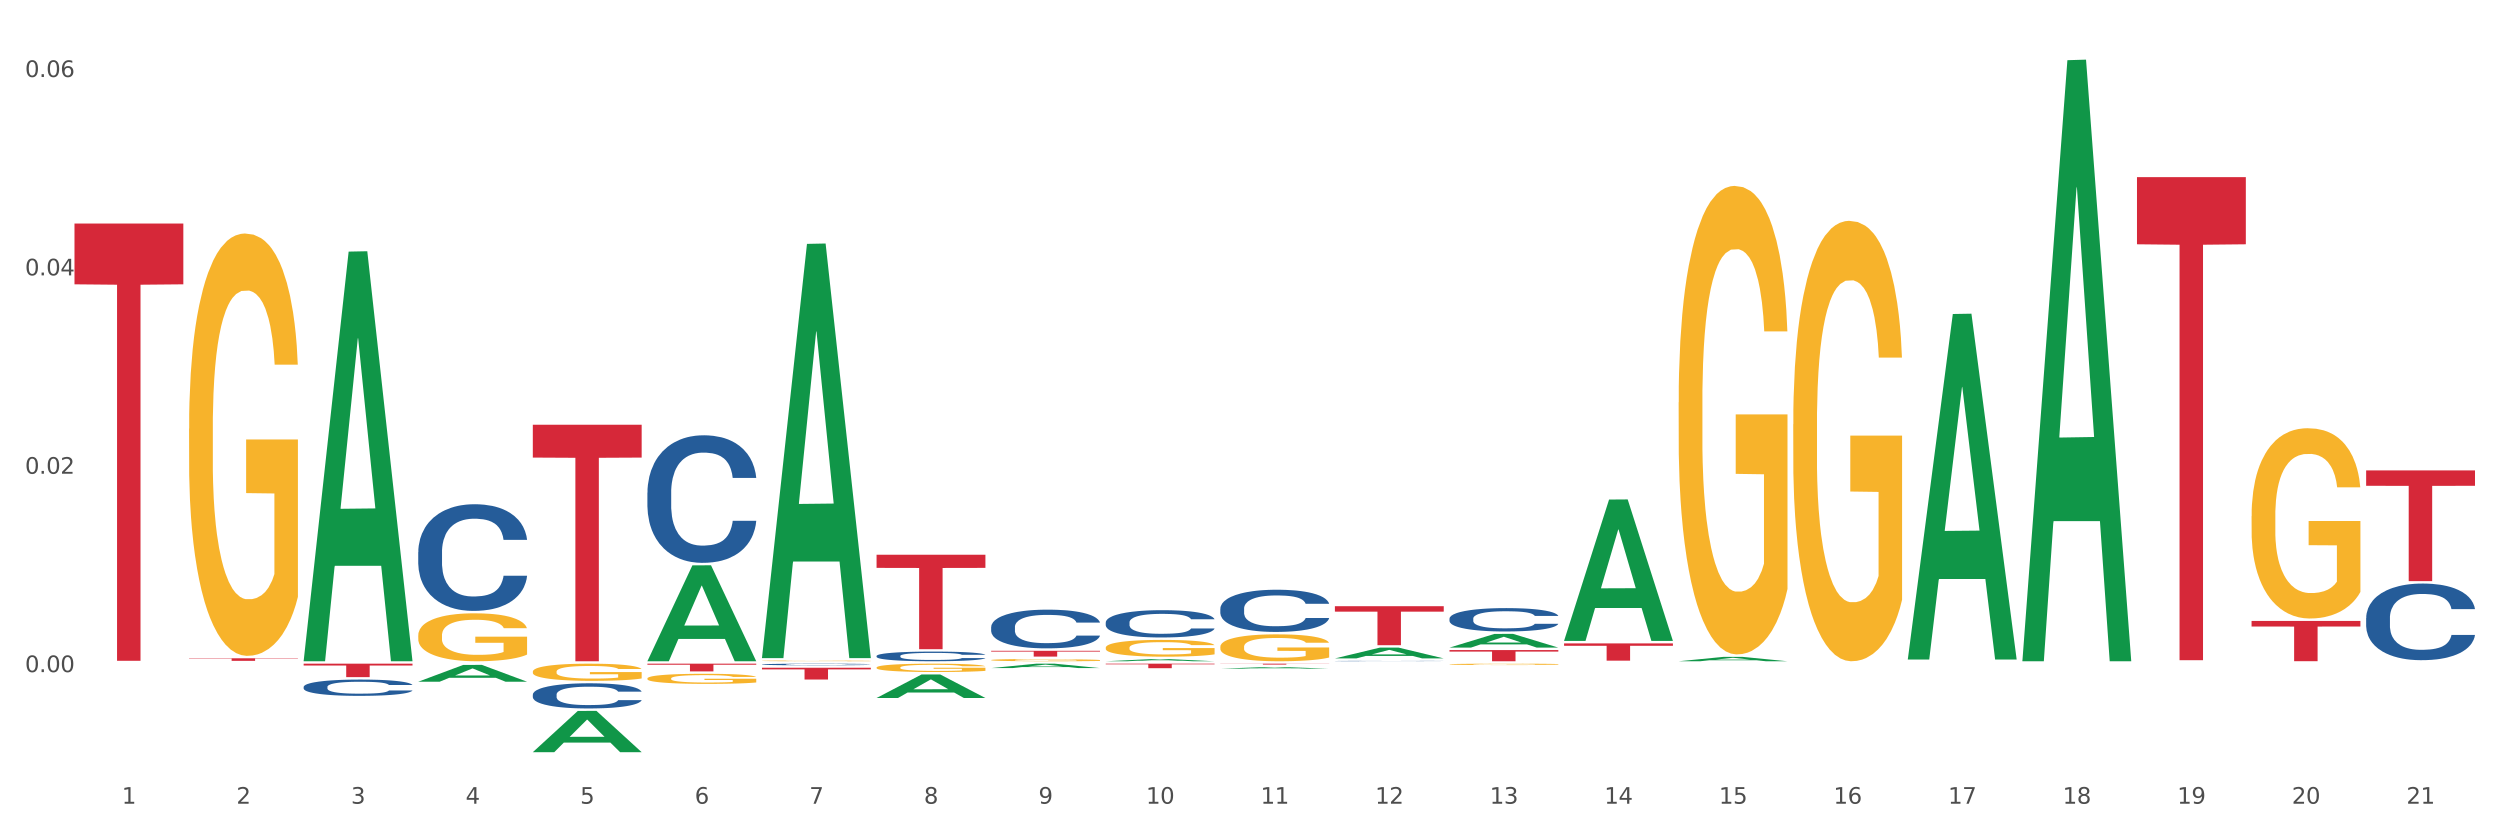 <?xml version="1.0" encoding="utf-8" standalone="no"?>
<!DOCTYPE svg PUBLIC "-//W3C//DTD SVG 1.1//EN"
  "http://www.w3.org/Graphics/SVG/1.1/DTD/svg11.dtd">
<svg xmlns:xlink="http://www.w3.org/1999/xlink" width="1080pt" height="360pt" viewBox="0 0 1080 360" xmlns="http://www.w3.org/2000/svg" version="1.1">
 <rect x="0" y="0" width="1080" height="360" fill="#333333" stroke="none"/>
 <defs>
  <style type="text/css">*{stroke-linejoin: round; stroke-linecap: butt}</style>
 </defs>
 <g id="figure_1">
  <g id="patch_1">
   <path d="M 0 360 
L 1080 360 
L 1080 0 
L 0 0 
z
" style="fill: #ffffff; stroke: #ffffff; stroke-linejoin: miter"/>
  </g>
  <g id="axes_1">
   <g id="matplotlib.axis_1">
    <g id="xtick_1">
     <g id="text_1">
      <!-- 1 -->
      <g style="fill: #4d4d4d" transform="translate(52.633 347.204) scale(0.096 -0.096)">
       <defs>
        <path id="DejaVuSans-31" d="M 794 531 
L 1825 531 
L 1825 4091 
L 703 3866 
L 703 4441 
L 1819 4666 
L 2450 4666 
L 2450 531 
L 3481 531 
L 3481 0 
L 794 0 
L 794 531 
z
" transform="scale(0.016)"/>
       </defs>
       <use xlink:href="#DejaVuSans-31"/>
      </g>
     </g>
    </g>
    <g id="xtick_2">
     <g id="text_2">
      <!-- 2 -->
      <g style="fill: #4d4d4d" transform="translate(102.133 347.204) scale(0.096 -0.096)">
       <defs>
        <path id="DejaVuSans-32" d="M 1228 531 
L 3431 531 
L 3431 0 
L 469 0 
L 469 531 
Q 828 903 1448 1529 
Q 2069 2156 2228 2338 
Q 2531 2678 2651 2914 
Q 2772 3150 2772 3378 
Q 2772 3750 2511 3984 
Q 2250 4219 1831 4219 
Q 1534 4219 1204 4116 
Q 875 4013 500 3803 
L 500 4441 
Q 881 4594 1212 4672 
Q 1544 4750 1819 4750 
Q 2544 4750 2975 4387 
Q 3406 4025 3406 3419 
Q 3406 3131 3298 2873 
Q 3191 2616 2906 2266 
Q 2828 2175 2409 1742 
Q 1991 1309 1228 531 
z
" transform="scale(0.016)"/>
       </defs>
       <use xlink:href="#DejaVuSans-32"/>
      </g>
     </g>
    </g>
    <g id="xtick_3">
     <g id="text_3">
      <!-- 3 -->
      <g style="fill: #4d4d4d" transform="translate(151.633 347.204) scale(0.096 -0.096)">
       <defs>
        <path id="DejaVuSans-33" d="M 2597 2516 
Q 3050 2419 3304 2112 
Q 3559 1806 3559 1356 
Q 3559 666 3084 287 
Q 2609 -91 1734 -91 
Q 1441 -91 1130 -33 
Q 819 25 488 141 
L 488 750 
Q 750 597 1062 519 
Q 1375 441 1716 441 
Q 2309 441 2620 675 
Q 2931 909 2931 1356 
Q 2931 1769 2642 2001 
Q 2353 2234 1838 2234 
L 1294 2234 
L 1294 2753 
L 1863 2753 
Q 2328 2753 2575 2939 
Q 2822 3125 2822 3475 
Q 2822 3834 2567 4026 
Q 2313 4219 1838 4219 
Q 1578 4219 1281 4162 
Q 984 4106 628 3988 
L 628 4550 
Q 988 4650 1302 4700 
Q 1616 4750 1894 4750 
Q 2613 4750 3031 4423 
Q 3450 4097 3450 3541 
Q 3450 3153 3228 2886 
Q 3006 2619 2597 2516 
z
" transform="scale(0.016)"/>
       </defs>
       <use xlink:href="#DejaVuSans-33"/>
      </g>
     </g>
    </g>
    <g id="xtick_4">
     <g id="text_4">
      <!-- 4 -->
      <g style="fill: #4d4d4d" transform="translate(201.133 347.204) scale(0.096 -0.096)">
       <defs>
        <path id="DejaVuSans-34" d="M 2419 4116 
L 825 1625 
L 2419 1625 
L 2419 4116 
z
M 2253 4666 
L 3047 4666 
L 3047 1625 
L 3713 1625 
L 3713 1100 
L 3047 1100 
L 3047 0 
L 2419 0 
L 2419 1100 
L 313 1100 
L 313 1709 
L 2253 4666 
z
" transform="scale(0.016)"/>
       </defs>
       <use xlink:href="#DejaVuSans-34"/>
      </g>
     </g>
    </g>
    <g id="xtick_5">
     <g id="text_5">
      <!-- 5 -->
      <g style="fill: #4d4d4d" transform="translate(250.633 347.204) scale(0.096 -0.096)">
       <defs>
        <path id="DejaVuSans-35" d="M 691 4666 
L 3169 4666 
L 3169 4134 
L 1269 4134 
L 1269 2991 
Q 1406 3038 1543 3061 
Q 1681 3084 1819 3084 
Q 2600 3084 3056 2656 
Q 3513 2228 3513 1497 
Q 3513 744 3044 326 
Q 2575 -91 1722 -91 
Q 1428 -91 1123 -41 
Q 819 9 494 109 
L 494 744 
Q 775 591 1075 516 
Q 1375 441 1709 441 
Q 2250 441 2565 725 
Q 2881 1009 2881 1497 
Q 2881 1984 2565 2268 
Q 2250 2553 1709 2553 
Q 1456 2553 1204 2497 
Q 953 2441 691 2322 
L 691 4666 
z
" transform="scale(0.016)"/>
       </defs>
       <use xlink:href="#DejaVuSans-35"/>
      </g>
     </g>
    </g>
    <g id="xtick_6">
     <g id="text_6">
      <!-- 6 -->
      <g style="fill: #4d4d4d" transform="translate(300.134 347.204) scale(0.096 -0.096)">
       <defs>
        <path id="DejaVuSans-36" d="M 2113 2584 
Q 1688 2584 1439 2293 
Q 1191 2003 1191 1497 
Q 1191 994 1439 701 
Q 1688 409 2113 409 
Q 2538 409 2786 701 
Q 3034 994 3034 1497 
Q 3034 2003 2786 2293 
Q 2538 2584 2113 2584 
z
M 3366 4563 
L 3366 3988 
Q 3128 4100 2886 4159 
Q 2644 4219 2406 4219 
Q 1781 4219 1451 3797 
Q 1122 3375 1075 2522 
Q 1259 2794 1537 2939 
Q 1816 3084 2150 3084 
Q 2853 3084 3261 2657 
Q 3669 2231 3669 1497 
Q 3669 778 3244 343 
Q 2819 -91 2113 -91 
Q 1303 -91 875 529 
Q 447 1150 447 2328 
Q 447 3434 972 4092 
Q 1497 4750 2381 4750 
Q 2619 4750 2861 4703 
Q 3103 4656 3366 4563 
z
" transform="scale(0.016)"/>
       </defs>
       <use xlink:href="#DejaVuSans-36"/>
      </g>
     </g>
    </g>
    <g id="xtick_7">
     <g id="text_7">
      <!-- 7 -->
      <g style="fill: #4d4d4d" transform="translate(349.634 347.204) scale(0.096 -0.096)">
       <defs>
        <path id="DejaVuSans-37" d="M 525 4666 
L 3525 4666 
L 3525 4397 
L 1831 0 
L 1172 0 
L 2766 4134 
L 525 4134 
L 525 4666 
z
" transform="scale(0.016)"/>
       </defs>
       <use xlink:href="#DejaVuSans-37"/>
      </g>
     </g>
    </g>
    <g id="xtick_8">
     <g id="text_8">
      <!-- 8 -->
      <g style="fill: #4d4d4d" transform="translate(399.134 347.204) scale(0.096 -0.096)">
       <defs>
        <path id="DejaVuSans-38" d="M 2034 2216 
Q 1584 2216 1326 1975 
Q 1069 1734 1069 1313 
Q 1069 891 1326 650 
Q 1584 409 2034 409 
Q 2484 409 2743 651 
Q 3003 894 3003 1313 
Q 3003 1734 2745 1975 
Q 2488 2216 2034 2216 
z
M 1403 2484 
Q 997 2584 770 2862 
Q 544 3141 544 3541 
Q 544 4100 942 4425 
Q 1341 4750 2034 4750 
Q 2731 4750 3128 4425 
Q 3525 4100 3525 3541 
Q 3525 3141 3298 2862 
Q 3072 2584 2669 2484 
Q 3125 2378 3379 2068 
Q 3634 1759 3634 1313 
Q 3634 634 3220 271 
Q 2806 -91 2034 -91 
Q 1263 -91 848 271 
Q 434 634 434 1313 
Q 434 1759 690 2068 
Q 947 2378 1403 2484 
z
M 1172 3481 
Q 1172 3119 1398 2916 
Q 1625 2713 2034 2713 
Q 2441 2713 2670 2916 
Q 2900 3119 2900 3481 
Q 2900 3844 2670 4047 
Q 2441 4250 2034 4250 
Q 1625 4250 1398 4047 
Q 1172 3844 1172 3481 
z
" transform="scale(0.016)"/>
       </defs>
       <use xlink:href="#DejaVuSans-38"/>
      </g>
     </g>
    </g>
    <g id="xtick_9">
     <g id="text_9">
      <!-- 9 -->
      <g style="fill: #4d4d4d" transform="translate(448.634 347.204) scale(0.096 -0.096)">
       <defs>
        <path id="DejaVuSans-39" d="M 703 97 
L 703 672 
Q 941 559 1184 500 
Q 1428 441 1663 441 
Q 2288 441 2617 861 
Q 2947 1281 2994 2138 
Q 2813 1869 2534 1725 
Q 2256 1581 1919 1581 
Q 1219 1581 811 2004 
Q 403 2428 403 3163 
Q 403 3881 828 4315 
Q 1253 4750 1959 4750 
Q 2769 4750 3195 4129 
Q 3622 3509 3622 2328 
Q 3622 1225 3098 567 
Q 2575 -91 1691 -91 
Q 1453 -91 1209 -44 
Q 966 3 703 97 
z
M 1959 2075 
Q 2384 2075 2632 2365 
Q 2881 2656 2881 3163 
Q 2881 3666 2632 3958 
Q 2384 4250 1959 4250 
Q 1534 4250 1286 3958 
Q 1038 3666 1038 3163 
Q 1038 2656 1286 2365 
Q 1534 2075 1959 2075 
z
" transform="scale(0.016)"/>
       </defs>
       <use xlink:href="#DejaVuSans-39"/>
      </g>
     </g>
    </g>
    <g id="xtick_10">
     <g id="text_10">
      <!-- 10 -->
      <g style="fill: #4d4d4d" transform="translate(495.079 347.204) scale(0.096 -0.096)">
       <defs>
        <path id="DejaVuSans-30" d="M 2034 4250 
Q 1547 4250 1301 3770 
Q 1056 3291 1056 2328 
Q 1056 1369 1301 889 
Q 1547 409 2034 409 
Q 2525 409 2770 889 
Q 3016 1369 3016 2328 
Q 3016 3291 2770 3770 
Q 2525 4250 2034 4250 
z
M 2034 4750 
Q 2819 4750 3233 4129 
Q 3647 3509 3647 2328 
Q 3647 1150 3233 529 
Q 2819 -91 2034 -91 
Q 1250 -91 836 529 
Q 422 1150 422 2328 
Q 422 3509 836 4129 
Q 1250 4750 2034 4750 
z
" transform="scale(0.016)"/>
       </defs>
       <use xlink:href="#DejaVuSans-31"/>
       <use xlink:href="#DejaVuSans-30" transform="translate(63.623 0)"/>
      </g>
     </g>
    </g>
    <g id="xtick_11">
     <g id="text_11">
      <!-- 11 -->
      <g style="fill: #4d4d4d" transform="translate(544.58 347.204) scale(0.096 -0.096)">
       <use xlink:href="#DejaVuSans-31"/>
       <use xlink:href="#DejaVuSans-31" transform="translate(63.623 0)"/>
      </g>
     </g>
    </g>
    <g id="xtick_12">
     <g id="text_12">
      <!-- 12 -->
      <g style="fill: #4d4d4d" transform="translate(594.08 347.204) scale(0.096 -0.096)">
       <use xlink:href="#DejaVuSans-31"/>
       <use xlink:href="#DejaVuSans-32" transform="translate(63.623 0)"/>
      </g>
     </g>
    </g>
    <g id="xtick_13">
     <g id="text_13">
      <!-- 13 -->
      <g style="fill: #4d4d4d" transform="translate(643.58 347.204) scale(0.096 -0.096)">
       <use xlink:href="#DejaVuSans-31"/>
       <use xlink:href="#DejaVuSans-33" transform="translate(63.623 0)"/>
      </g>
     </g>
    </g>
    <g id="xtick_14">
     <g id="text_14">
      <!-- 14 -->
      <g style="fill: #4d4d4d" transform="translate(693.08 347.204) scale(0.096 -0.096)">
       <use xlink:href="#DejaVuSans-31"/>
       <use xlink:href="#DejaVuSans-34" transform="translate(63.623 0)"/>
      </g>
     </g>
    </g>
    <g id="xtick_15">
     <g id="text_15">
      <!-- 15 -->
      <g style="fill: #4d4d4d" transform="translate(742.58 347.204) scale(0.096 -0.096)">
       <use xlink:href="#DejaVuSans-31"/>
       <use xlink:href="#DejaVuSans-35" transform="translate(63.623 0)"/>
      </g>
     </g>
    </g>
    <g id="xtick_16">
     <g id="text_16">
      <!-- 16 -->
      <g style="fill: #4d4d4d" transform="translate(792.08 347.204) scale(0.096 -0.096)">
       <use xlink:href="#DejaVuSans-31"/>
       <use xlink:href="#DejaVuSans-36" transform="translate(63.623 0)"/>
      </g>
     </g>
    </g>
    <g id="xtick_17">
     <g id="text_17">
      <!-- 17 -->
      <g style="fill: #4d4d4d" transform="translate(841.58 347.204) scale(0.096 -0.096)">
       <use xlink:href="#DejaVuSans-31"/>
       <use xlink:href="#DejaVuSans-37" transform="translate(63.623 0)"/>
      </g>
     </g>
    </g>
    <g id="xtick_18">
     <g id="text_18">
      <!-- 18 -->
      <g style="fill: #4d4d4d" transform="translate(891.08 347.204) scale(0.096 -0.096)">
       <use xlink:href="#DejaVuSans-31"/>
       <use xlink:href="#DejaVuSans-38" transform="translate(63.623 0)"/>
      </g>
     </g>
    </g>
    <g id="xtick_19">
     <g id="text_19">
      <!-- 19 -->
      <g style="fill: #4d4d4d" transform="translate(940.58 347.204) scale(0.096 -0.096)">
       <use xlink:href="#DejaVuSans-31"/>
       <use xlink:href="#DejaVuSans-39" transform="translate(63.623 0)"/>
      </g>
     </g>
    </g>
    <g id="xtick_20">
     <g id="text_20">
      <!-- 20 -->
      <g style="fill: #4d4d4d" transform="translate(990.08 347.204) scale(0.096 -0.096)">
       <use xlink:href="#DejaVuSans-32"/>
       <use xlink:href="#DejaVuSans-30" transform="translate(63.623 0)"/>
      </g>
     </g>
    </g>
    <g id="xtick_21">
     <g id="text_21">
      <!-- 21 -->
      <g style="fill: #4d4d4d" transform="translate(1039.58 347.204) scale(0.096 -0.096)">
       <use xlink:href="#DejaVuSans-32"/>
       <use xlink:href="#DejaVuSans-31" transform="translate(63.623 0)"/>
      </g>
     </g>
    </g>
    <g id="xtick_22"/>
    <g id="xtick_23"/>
    <g id="xtick_24"/>
    <g id="xtick_25"/>
    <g id="xtick_26"/>
    <g id="xtick_27"/>
    <g id="xtick_28"/>
    <g id="xtick_29"/>
    <g id="xtick_30"/>
    <g id="xtick_31"/>
    <g id="xtick_32"/>
    <g id="xtick_33"/>
    <g id="xtick_34"/>
    <g id="xtick_35"/>
    <g id="xtick_36"/>
    <g id="xtick_37"/>
    <g id="xtick_38"/>
    <g id="xtick_39"/>
    <g id="xtick_40"/>
    <g id="xtick_41"/>
   </g>
   <g id="matplotlib.axis_2">
    <g id="ytick_1">
     <g id="text_22">
      <!-- 0.00 -->
      <g style="fill: #4d4d4d" transform="translate(10.8 290.357) scale(0.096 -0.096)">
       <defs>
        <path id="DejaVuSans-2e" d="M 684 794 
L 1344 794 
L 1344 0 
L 684 0 
L 684 794 
z
" transform="scale(0.016)"/>
       </defs>
       <use xlink:href="#DejaVuSans-30"/>
       <use xlink:href="#DejaVuSans-2e" transform="translate(63.623 0)"/>
       <use xlink:href="#DejaVuSans-30" transform="translate(95.41 0)"/>
       <use xlink:href="#DejaVuSans-30" transform="translate(159.033 0)"/>
      </g>
     </g>
    </g>
    <g id="ytick_2">
     <g id="text_23">
      <!-- 0.02 -->
      <g style="fill: #4d4d4d" transform="translate(10.8 204.66) scale(0.096 -0.096)">
       <use xlink:href="#DejaVuSans-30"/>
       <use xlink:href="#DejaVuSans-2e" transform="translate(63.623 0)"/>
       <use xlink:href="#DejaVuSans-30" transform="translate(95.41 0)"/>
       <use xlink:href="#DejaVuSans-32" transform="translate(159.033 0)"/>
      </g>
     </g>
    </g>
    <g id="ytick_3">
     <g id="text_24">
      <!-- 0.04 -->
      <g style="fill: #4d4d4d" transform="translate(10.8 118.964) scale(0.096 -0.096)">
       <use xlink:href="#DejaVuSans-30"/>
       <use xlink:href="#DejaVuSans-2e" transform="translate(63.623 0)"/>
       <use xlink:href="#DejaVuSans-30" transform="translate(95.41 0)"/>
       <use xlink:href="#DejaVuSans-34" transform="translate(159.033 0)"/>
      </g>
     </g>
    </g>
    <g id="ytick_4">
     <g id="text_25">
      <!-- 0.06 -->
      <g style="fill: #4d4d4d" transform="translate(10.8 33.267) scale(0.096 -0.096)">
       <use xlink:href="#DejaVuSans-30"/>
       <use xlink:href="#DejaVuSans-2e" transform="translate(63.623 0)"/>
       <use xlink:href="#DejaVuSans-30" transform="translate(95.41 0)"/>
       <use xlink:href="#DejaVuSans-36" transform="translate(159.033 0)"/>
      </g>
     </g>
    </g>
    <g id="ytick_5"/>
    <g id="ytick_6"/>
    <g id="ytick_7"/>
    <g id="ytick_8"/>
   </g>
   <g id="PolyCollection_1">
    <path d="M 131.175 285.333 
L 131.223 285.167 
L 150.615 108.696 
L 158.663 108.53 
L 178.2 285.666 
L 168.892 285.666 
L 164.674 244.417 
L 144.652 244.417 
L 144.507 245.082 
L 140.435 285.666 
L 131.175 285.666 
L 131.175 285.333 
L 147.173 219.801 
L 162.153 219.635 
L 154.736 146.286 
L 154.639 145.953 
L 154.542 146.452 
L 147.125 219.635 
L 147.173 219.801 
L 131.175 285.333 
z
" clip-path="url(#pfd81790071)" style="fill: #109648"/>
    <path d="M 1022.175 203.211 
L 1069.2 203.211 
L 1069.2 209.859 
L 1050.702 209.904 
L 1050.702 251.048 
L 1040.562 251.048 
L 1040.562 209.904 
L 1022.175 209.859 
L 1022.175 203.256 
L 1022.175 203.211 
z
" clip-path="url(#pfd81790071)" style="fill: #d62839"/>
    <path d="M 972.675 268.244 
L 1019.7 268.244 
L 1019.7 270.663 
L 1001.202 270.679 
L 1001.202 285.647 
L 991.062 285.647 
L 991.062 270.679 
L 972.675 270.663 
L 972.675 268.261 
L 972.675 268.244 
z
" clip-path="url(#pfd81790071)" style="fill: #d62839"/>
    <path d="M 923.175 76.533 
L 970.2 76.533 
L 970.2 105.531 
L 951.702 105.727 
L 951.702 285.205 
L 941.562 285.205 
L 941.562 105.727 
L 923.175 105.531 
L 923.175 76.729 
L 923.175 76.533 
z
" clip-path="url(#pfd81790071)" style="fill: #d62839"/>
    <path d="M 675.675 277.936 
L 722.7 277.936 
L 722.7 278.976 
L 704.202 278.983 
L 704.202 285.421 
L 694.062 285.421 
L 694.062 278.983 
L 675.675 278.976 
L 675.675 277.943 
L 675.675 277.936 
z
" clip-path="url(#pfd81790071)" style="fill: #d62839"/>
    <path d="M 626.175 280.815 
L 673.2 280.815 
L 673.2 281.489 
L 654.702 281.494 
L 654.702 285.666 
L 644.562 285.666 
L 644.562 281.494 
L 626.175 281.489 
L 626.175 280.82 
L 626.175 280.815 
z
" clip-path="url(#pfd81790071)" style="fill: #d62839"/>
    <path d="M 576.675 261.886 
L 623.7 261.886 
L 623.7 264.225 
L 605.202 264.241 
L 605.202 278.72 
L 595.062 278.72 
L 595.062 264.241 
L 576.675 264.225 
L 576.675 261.902 
L 576.675 261.886 
z
" clip-path="url(#pfd81790071)" style="fill: #d62839"/>
    <path d="M 527.175 286.709 
L 574.2 286.709 
L 574.2 286.766 
L 555.702 286.767 
L 555.702 287.119 
L 545.562 287.119 
L 545.562 286.767 
L 527.175 286.766 
L 527.175 286.71 
L 527.175 286.709 
z
" clip-path="url(#pfd81790071)" style="fill: #d62839"/>
    <path d="M 477.675 286.709 
L 524.7 286.709 
L 524.7 286.982 
L 506.202 286.984 
L 506.202 288.67 
L 496.062 288.67 
L 496.062 286.984 
L 477.675 286.982 
L 477.675 286.711 
L 477.675 286.709 
z
" clip-path="url(#pfd81790071)" style="fill: #d62839"/>
    <path d="M 428.175 281.138 
L 475.2 281.138 
L 475.2 281.486 
L 456.702 281.488 
L 456.702 283.642 
L 446.562 283.642 
L 446.562 281.488 
L 428.175 281.486 
L 428.175 281.141 
L 428.175 281.138 
z
" clip-path="url(#pfd81790071)" style="fill: #d62839"/>
    <path d="M 378.675 239.658 
L 425.7 239.658 
L 425.7 245.325 
L 407.202 245.364 
L 407.202 280.441 
L 397.062 280.441 
L 397.062 245.364 
L 378.675 245.325 
L 378.675 239.696 
L 378.675 239.658 
z
" clip-path="url(#pfd81790071)" style="fill: #d62839"/>
    <path d="M 329.175 288.458 
L 376.2 288.458 
L 376.2 289.167 
L 357.702 289.172 
L 357.702 293.562 
L 347.562 293.562 
L 347.562 289.172 
L 329.175 289.167 
L 329.175 288.463 
L 329.175 288.458 
z
" clip-path="url(#pfd81790071)" style="fill: #d62839"/>
    <path d="M 1022.175 266.968 
L 1022.231 266.938 
L 1022.231 266.091 
L 1022.397 264.942 
L 1023.009 262.826 
L 1023.787 261.223 
L 1025.121 259.348 
L 1025.844 258.562 
L 1026.789 257.685 
L 1028.734 256.264 
L 1030.957 255.055 
L 1032.514 254.39 
L 1033.681 253.966 
L 1036.294 253.21 
L 1037.794 252.878 
L 1039.351 252.606 
L 1040.685 252.424 
L 1042.908 252.213 
L 1044.687 252.122 
L 1046.744 252.092 
L 1048.467 252.122 
L 1050.746 252.243 
L 1054.081 252.606 
L 1055.359 252.817 
L 1057.082 253.18 
L 1058.861 253.664 
L 1060.306 254.148 
L 1061.974 254.843 
L 1063.697 255.75 
L 1065.365 256.899 
L 1066.532 257.958 
L 1067.477 259.076 
L 1068.311 260.437 
L 1068.922 261.919 
L 1069.2 263.158 
L 1059.028 263.158 
L 1058.75 262.039 
L 1058.194 260.83 
L 1057.638 260.014 
L 1057.027 259.348 
L 1056.082 258.593 
L 1055.248 258.109 
L 1053.859 257.534 
L 1052.58 257.171 
L 1051.524 256.96 
L 1050.245 256.778 
L 1047.522 256.597 
L 1045.576 256.597 
L 1044.353 256.657 
L 1042.853 256.809 
L 1041.574 257.02 
L 1040.073 257.383 
L 1038.906 257.776 
L 1037.739 258.29 
L 1037.072 258.653 
L 1036.071 259.318 
L 1035.404 259.862 
L 1034.515 260.8 
L 1034.015 261.465 
L 1033.125 263.188 
L 1032.736 264.458 
L 1032.569 265.335 
L 1032.458 266.303 
L 1032.458 271.02 
L 1032.792 273.136 
L 1033.07 274.043 
L 1033.514 275.071 
L 1034.348 276.402 
L 1035.571 277.702 
L 1036.849 278.639 
L 1037.906 279.214 
L 1038.906 279.637 
L 1039.907 279.97 
L 1041.13 280.272 
L 1042.13 280.453 
L 1043.631 280.635 
L 1045.41 280.726 
L 1046.799 280.726 
L 1049.634 280.574 
L 1050.912 280.423 
L 1052.135 280.212 
L 1053.469 279.879 
L 1054.526 279.516 
L 1055.137 279.244 
L 1056.138 278.669 
L 1056.916 278.065 
L 1057.583 277.369 
L 1058.027 276.765 
L 1058.528 275.858 
L 1058.917 274.829 
L 1059.028 274.285 
L 1069.2 274.285 
L 1068.978 275.374 
L 1068.589 276.432 
L 1067.81 277.853 
L 1067.199 278.669 
L 1066.254 279.667 
L 1065.253 280.514 
L 1063.864 281.451 
L 1062.585 282.147 
L 1061.251 282.751 
L 1059.806 283.296 
L 1057.194 284.052 
L 1056.249 284.263 
L 1054.248 284.626 
L 1052.691 284.838 
L 1050.412 285.049 
L 1048.078 285.17 
L 1045.632 285.201 
L 1043.464 285.14 
L 1041.074 284.959 
L 1039.573 284.777 
L 1037.906 284.505 
L 1035.96 284.082 
L 1034.126 283.568 
L 1032.403 282.963 
L 1030.791 282.268 
L 1029.29 281.481 
L 1027.344 280.181 
L 1025.899 278.911 
L 1024.843 277.732 
L 1024.12 276.734 
L 1023.398 275.464 
L 1023.009 274.588 
L 1022.397 272.471 
L 1022.175 270.506 
L 1022.175 266.968 
z
" clip-path="url(#pfd81790071)" style="fill: #255c99"/>
    <path d="M 230.175 183.475 
L 277.2 183.475 
L 277.2 197.676 
L 258.702 197.772 
L 258.702 285.666 
L 248.562 285.666 
L 248.562 197.772 
L 230.175 197.676 
L 230.175 183.571 
L 230.175 183.475 
z
" clip-path="url(#pfd81790071)" style="fill: #d62839"/>
    <path d="M 626.175 267.235 
L 626.231 267.226 
L 626.231 266.968 
L 626.397 266.618 
L 627.009 265.972 
L 627.787 265.483 
L 629.121 264.911 
L 629.844 264.671 
L 630.789 264.404 
L 632.734 263.97 
L 634.957 263.601 
L 636.514 263.399 
L 637.681 263.269 
L 640.294 263.039 
L 641.794 262.937 
L 643.351 262.854 
L 644.685 262.799 
L 646.908 262.734 
L 648.687 262.707 
L 650.744 262.698 
L 652.467 262.707 
L 654.746 262.744 
L 658.081 262.854 
L 659.359 262.919 
L 661.082 263.03 
L 662.861 263.177 
L 664.306 263.325 
L 665.974 263.537 
L 667.697 263.814 
L 669.365 264.164 
L 670.532 264.487 
L 671.477 264.828 
L 672.311 265.243 
L 672.922 265.695 
L 673.2 266.073 
L 663.028 266.073 
L 662.75 265.732 
L 662.194 265.363 
L 661.638 265.114 
L 661.027 264.911 
L 660.082 264.681 
L 659.248 264.533 
L 657.859 264.358 
L 656.58 264.247 
L 655.524 264.183 
L 654.245 264.127 
L 651.522 264.072 
L 649.576 264.072 
L 648.353 264.09 
L 646.853 264.136 
L 645.574 264.201 
L 644.073 264.312 
L 642.906 264.432 
L 641.739 264.588 
L 641.072 264.699 
L 640.071 264.902 
L 639.404 265.068 
L 638.515 265.354 
L 638.015 265.557 
L 637.125 266.083 
L 636.736 266.47 
L 636.569 266.737 
L 636.458 267.033 
L 636.458 268.471 
L 636.792 269.117 
L 637.07 269.394 
L 637.514 269.707 
L 638.348 270.113 
L 639.571 270.51 
L 640.849 270.796 
L 641.906 270.971 
L 642.906 271.1 
L 643.907 271.202 
L 645.13 271.294 
L 646.13 271.349 
L 647.631 271.404 
L 649.41 271.432 
L 650.799 271.432 
L 653.634 271.386 
L 654.913 271.34 
L 656.135 271.275 
L 657.469 271.174 
L 658.526 271.063 
L 659.137 270.98 
L 660.138 270.805 
L 660.916 270.62 
L 661.583 270.408 
L 662.027 270.224 
L 662.528 269.947 
L 662.917 269.634 
L 663.028 269.468 
L 673.2 269.468 
L 672.978 269.8 
L 672.589 270.122 
L 671.81 270.556 
L 671.199 270.805 
L 670.254 271.109 
L 669.253 271.368 
L 667.864 271.653 
L 666.585 271.866 
L 665.251 272.05 
L 663.806 272.216 
L 661.194 272.447 
L 660.249 272.511 
L 658.248 272.622 
L 656.691 272.686 
L 654.412 272.751 
L 652.078 272.788 
L 649.632 272.797 
L 647.464 272.779 
L 645.074 272.723 
L 643.573 272.668 
L 641.906 272.585 
L 639.96 272.456 
L 638.126 272.299 
L 636.403 272.115 
L 634.791 271.902 
L 633.29 271.663 
L 631.344 271.266 
L 629.899 270.879 
L 628.843 270.519 
L 628.12 270.215 
L 627.398 269.827 
L 627.009 269.56 
L 626.397 268.914 
L 626.175 268.315 
L 626.175 267.235 
z
" clip-path="url(#pfd81790071)" style="fill: #255c99"/>
    <path d="M 527.175 262.954 
L 527.231 262.937 
L 527.231 262.471 
L 527.397 261.838 
L 528.009 260.673 
L 528.787 259.79 
L 530.121 258.758 
L 530.844 258.325 
L 531.789 257.842 
L 533.734 257.06 
L 535.957 256.394 
L 537.514 256.027 
L 538.681 255.794 
L 541.294 255.378 
L 542.794 255.195 
L 544.351 255.045 
L 545.685 254.945 
L 547.908 254.829 
L 549.687 254.779 
L 551.744 254.762 
L 553.467 254.779 
L 555.746 254.845 
L 559.081 255.045 
L 560.359 255.162 
L 562.082 255.361 
L 563.861 255.628 
L 565.306 255.894 
L 566.974 256.277 
L 568.697 256.777 
L 570.365 257.409 
L 571.532 257.992 
L 572.477 258.608 
L 573.311 259.357 
L 573.922 260.173 
L 574.2 260.856 
L 564.028 260.856 
L 563.75 260.24 
L 563.194 259.574 
L 562.638 259.124 
L 562.027 258.758 
L 561.082 258.342 
L 560.248 258.075 
L 558.859 257.759 
L 557.58 257.559 
L 556.524 257.443 
L 555.245 257.343 
L 552.522 257.243 
L 550.576 257.243 
L 549.353 257.276 
L 547.853 257.359 
L 546.574 257.476 
L 545.073 257.676 
L 543.906 257.892 
L 542.739 258.175 
L 542.072 258.375 
L 541.071 258.741 
L 540.404 259.041 
L 539.515 259.557 
L 539.015 259.923 
L 538.125 260.872 
L 537.736 261.572 
L 537.569 262.055 
L 537.458 262.587 
L 537.458 265.185 
L 537.792 266.35 
L 538.07 266.85 
L 538.514 267.416 
L 539.348 268.148 
L 540.571 268.864 
L 541.849 269.38 
L 542.906 269.697 
L 543.906 269.93 
L 544.907 270.113 
L 546.13 270.28 
L 547.13 270.379 
L 548.631 270.479 
L 550.41 270.529 
L 551.799 270.529 
L 554.634 270.446 
L 555.913 270.363 
L 557.135 270.246 
L 558.469 270.063 
L 559.526 269.863 
L 560.137 269.713 
L 561.138 269.397 
L 561.916 269.064 
L 562.583 268.681 
L 563.027 268.348 
L 563.528 267.849 
L 563.917 267.283 
L 564.028 266.983 
L 574.2 266.983 
L 573.978 267.582 
L 573.589 268.165 
L 572.81 268.948 
L 572.199 269.397 
L 571.254 269.947 
L 570.253 270.413 
L 568.864 270.929 
L 567.585 271.312 
L 566.251 271.645 
L 564.806 271.945 
L 562.194 272.361 
L 561.249 272.477 
L 559.248 272.677 
L 557.691 272.794 
L 555.412 272.91 
L 553.078 272.977 
L 550.632 272.994 
L 548.464 272.96 
L 546.074 272.86 
L 544.573 272.76 
L 542.906 272.611 
L 540.96 272.377 
L 539.126 272.094 
L 537.403 271.761 
L 535.791 271.378 
L 534.29 270.946 
L 532.344 270.23 
L 530.899 269.53 
L 529.843 268.881 
L 529.12 268.332 
L 528.398 267.632 
L 528.009 267.149 
L 527.397 265.984 
L 527.175 264.902 
L 527.175 262.954 
z
" clip-path="url(#pfd81790071)" style="fill: #255c99"/>
    <path d="M 477.675 268.894 
L 477.731 268.883 
L 477.731 268.581 
L 477.897 268.172 
L 478.509 267.418 
L 479.287 266.847 
L 480.621 266.179 
L 481.344 265.898 
L 482.289 265.586 
L 484.234 265.08 
L 486.457 264.649 
L 488.014 264.412 
L 489.181 264.261 
L 491.794 263.991 
L 493.294 263.873 
L 494.851 263.776 
L 496.185 263.711 
L 498.408 263.636 
L 500.187 263.603 
L 502.244 263.593 
L 503.967 263.603 
L 506.246 263.647 
L 509.581 263.776 
L 510.859 263.851 
L 512.582 263.981 
L 514.361 264.153 
L 515.806 264.325 
L 517.474 264.573 
L 519.197 264.896 
L 520.865 265.306 
L 522.032 265.683 
L 522.977 266.082 
L 523.811 266.567 
L 524.422 267.095 
L 524.7 267.536 
L 514.528 267.536 
L 514.25 267.138 
L 513.694 266.707 
L 513.138 266.416 
L 512.527 266.179 
L 511.582 265.909 
L 510.748 265.737 
L 509.359 265.532 
L 508.08 265.403 
L 507.024 265.327 
L 505.745 265.263 
L 503.022 265.198 
L 501.076 265.198 
L 499.853 265.22 
L 498.353 265.274 
L 497.074 265.349 
L 495.573 265.478 
L 494.406 265.618 
L 493.239 265.802 
L 492.572 265.931 
L 491.571 266.168 
L 490.904 266.362 
L 490.015 266.696 
L 489.515 266.933 
L 488.625 267.547 
L 488.236 268 
L 488.069 268.312 
L 487.958 268.657 
L 487.958 270.338 
L 488.292 271.092 
L 488.57 271.415 
L 489.014 271.782 
L 489.848 272.256 
L 491.071 272.719 
L 492.349 273.053 
L 493.406 273.258 
L 494.406 273.409 
L 495.407 273.527 
L 496.63 273.635 
L 497.63 273.7 
L 499.131 273.764 
L 500.91 273.797 
L 502.299 273.797 
L 505.134 273.743 
L 506.413 273.689 
L 507.635 273.613 
L 508.969 273.495 
L 510.026 273.366 
L 510.637 273.269 
L 511.637 273.064 
L 512.416 272.848 
L 513.083 272.601 
L 513.527 272.385 
L 514.028 272.062 
L 514.417 271.695 
L 514.528 271.502 
L 524.7 271.502 
L 524.478 271.889 
L 524.089 272.267 
L 523.31 272.773 
L 522.699 273.064 
L 521.754 273.419 
L 520.753 273.721 
L 519.364 274.055 
L 518.085 274.303 
L 516.751 274.519 
L 515.306 274.712 
L 512.694 274.982 
L 511.749 275.057 
L 509.748 275.187 
L 508.191 275.262 
L 505.912 275.337 
L 503.578 275.381 
L 501.132 275.391 
L 498.964 275.37 
L 496.574 275.305 
L 495.073 275.24 
L 493.406 275.143 
L 491.46 274.993 
L 489.626 274.809 
L 487.903 274.594 
L 486.291 274.346 
L 484.79 274.066 
L 482.844 273.603 
L 481.399 273.15 
L 480.343 272.73 
L 479.62 272.374 
L 478.898 271.922 
L 478.509 271.609 
L 477.897 270.855 
L 477.675 270.155 
L 477.675 268.894 
z
" clip-path="url(#pfd81790071)" style="fill: #255c99"/>
    <path d="M 428.175 270.882 
L 428.231 270.867 
L 428.231 270.439 
L 428.397 269.859 
L 429.009 268.789 
L 429.787 267.979 
L 431.121 267.032 
L 431.844 266.635 
L 432.789 266.192 
L 434.734 265.474 
L 436.957 264.863 
L 438.514 264.527 
L 439.681 264.313 
L 442.294 263.931 
L 443.794 263.763 
L 445.351 263.625 
L 446.685 263.534 
L 448.908 263.427 
L 450.687 263.381 
L 452.744 263.366 
L 454.467 263.381 
L 456.746 263.442 
L 460.081 263.625 
L 461.359 263.732 
L 463.082 263.916 
L 464.861 264.16 
L 466.306 264.405 
L 467.974 264.756 
L 469.697 265.214 
L 471.365 265.795 
L 472.532 266.329 
L 473.477 266.895 
L 474.311 267.582 
L 474.922 268.331 
L 475.2 268.957 
L 465.028 268.957 
L 464.75 268.392 
L 464.194 267.781 
L 463.638 267.368 
L 463.027 267.032 
L 462.082 266.65 
L 461.248 266.406 
L 459.859 266.116 
L 458.58 265.932 
L 457.524 265.825 
L 456.245 265.734 
L 453.522 265.642 
L 451.576 265.642 
L 450.353 265.673 
L 448.853 265.749 
L 447.574 265.856 
L 446.073 266.039 
L 444.906 266.238 
L 443.739 266.498 
L 443.072 266.681 
L 442.071 267.017 
L 441.404 267.292 
L 440.515 267.766 
L 440.015 268.102 
L 439.125 268.972 
L 438.736 269.614 
L 438.569 270.057 
L 438.458 270.546 
L 438.458 272.929 
L 438.792 273.999 
L 439.07 274.457 
L 439.514 274.976 
L 440.348 275.649 
L 441.571 276.306 
L 442.849 276.779 
L 443.906 277.069 
L 444.906 277.283 
L 445.907 277.451 
L 447.13 277.604 
L 448.13 277.696 
L 449.631 277.787 
L 451.41 277.833 
L 452.799 277.833 
L 455.634 277.757 
L 456.913 277.681 
L 458.135 277.574 
L 459.469 277.406 
L 460.526 277.222 
L 461.137 277.085 
L 462.137 276.794 
L 462.916 276.489 
L 463.583 276.138 
L 464.027 275.832 
L 464.528 275.374 
L 464.917 274.854 
L 465.028 274.579 
L 475.2 274.579 
L 474.978 275.129 
L 474.589 275.664 
L 473.81 276.382 
L 473.199 276.794 
L 472.254 277.299 
L 471.253 277.726 
L 469.864 278.2 
L 468.585 278.551 
L 467.251 278.857 
L 465.806 279.132 
L 463.194 279.514 
L 462.249 279.621 
L 460.248 279.804 
L 458.691 279.911 
L 456.412 280.018 
L 454.078 280.079 
L 451.632 280.094 
L 449.464 280.064 
L 447.074 279.972 
L 445.573 279.88 
L 443.906 279.743 
L 441.96 279.529 
L 440.126 279.269 
L 438.403 278.964 
L 436.791 278.612 
L 435.29 278.215 
L 433.344 277.558 
L 431.899 276.917 
L 430.843 276.321 
L 430.12 275.817 
L 429.398 275.175 
L 429.009 274.732 
L 428.397 273.663 
L 428.175 272.67 
L 428.175 270.882 
z
" clip-path="url(#pfd81790071)" style="fill: #255c99"/>
    <path d="M 378.675 283.363 
L 378.731 283.36 
L 378.731 283.253 
L 378.897 283.108 
L 379.509 282.84 
L 380.287 282.638 
L 381.621 282.401 
L 382.344 282.302 
L 383.289 282.191 
L 385.234 282.012 
L 387.457 281.859 
L 389.014 281.775 
L 390.181 281.722 
L 392.794 281.626 
L 394.294 281.584 
L 395.851 281.55 
L 397.185 281.527 
L 399.408 281.5 
L 401.187 281.489 
L 403.244 281.485 
L 404.967 281.489 
L 407.246 281.504 
L 410.581 281.55 
L 411.859 281.577 
L 413.582 281.622 
L 415.361 281.683 
L 416.806 281.745 
L 418.474 281.832 
L 420.197 281.947 
L 421.865 282.092 
L 423.032 282.226 
L 423.977 282.367 
L 424.811 282.539 
L 425.422 282.726 
L 425.7 282.882 
L 415.528 282.882 
L 415.25 282.741 
L 414.694 282.588 
L 414.138 282.485 
L 413.527 282.401 
L 412.582 282.306 
L 411.748 282.245 
L 410.359 282.172 
L 409.08 282.126 
L 408.024 282.1 
L 406.745 282.077 
L 404.022 282.054 
L 402.076 282.054 
L 400.853 282.061 
L 399.353 282.081 
L 398.074 282.107 
L 396.573 282.153 
L 395.406 282.203 
L 394.239 282.268 
L 393.572 282.313 
L 392.571 282.397 
L 391.904 282.466 
L 391.015 282.585 
L 390.515 282.669 
L 389.625 282.886 
L 389.236 283.046 
L 389.069 283.157 
L 388.958 283.279 
L 388.958 283.875 
L 389.292 284.142 
L 389.57 284.257 
L 390.014 284.387 
L 390.848 284.555 
L 392.071 284.719 
L 393.349 284.837 
L 394.406 284.91 
L 395.406 284.963 
L 396.407 285.005 
L 397.63 285.043 
L 398.63 285.066 
L 400.131 285.089 
L 401.91 285.101 
L 403.299 285.101 
L 406.134 285.081 
L 407.413 285.062 
L 408.635 285.036 
L 409.969 284.994 
L 411.026 284.948 
L 411.637 284.913 
L 412.637 284.841 
L 413.416 284.765 
L 414.083 284.677 
L 414.527 284.6 
L 415.028 284.486 
L 415.417 284.356 
L 415.528 284.287 
L 425.7 284.287 
L 425.478 284.425 
L 425.089 284.558 
L 424.31 284.738 
L 423.699 284.841 
L 422.754 284.967 
L 421.753 285.074 
L 420.364 285.192 
L 419.085 285.28 
L 417.751 285.356 
L 416.306 285.425 
L 413.694 285.521 
L 412.749 285.547 
L 410.748 285.593 
L 409.191 285.62 
L 406.912 285.647 
L 404.578 285.662 
L 402.132 285.666 
L 399.964 285.658 
L 397.574 285.635 
L 396.073 285.612 
L 394.406 285.578 
L 392.46 285.524 
L 390.626 285.459 
L 388.903 285.383 
L 387.291 285.295 
L 385.79 285.196 
L 383.844 285.032 
L 382.399 284.871 
L 381.343 284.723 
L 380.62 284.597 
L 379.898 284.436 
L 379.509 284.326 
L 378.897 284.058 
L 378.675 283.81 
L 378.675 283.363 
z
" clip-path="url(#pfd81790071)" style="fill: #255c99"/>
    <path d="M 329.175 287.026 
L 329.231 287.025 
L 329.231 287.007 
L 329.397 286.983 
L 330.009 286.938 
L 330.787 286.904 
L 332.121 286.864 
L 332.844 286.847 
L 333.789 286.829 
L 335.734 286.798 
L 337.957 286.772 
L 339.514 286.758 
L 340.681 286.749 
L 343.294 286.733 
L 344.794 286.726 
L 346.351 286.72 
L 347.685 286.716 
L 349.908 286.712 
L 351.687 286.71 
L 353.744 286.709 
L 355.467 286.71 
L 357.746 286.713 
L 361.081 286.72 
L 362.359 286.725 
L 364.082 286.733 
L 365.861 286.743 
L 367.306 286.753 
L 368.974 286.768 
L 370.697 286.787 
L 372.365 286.812 
L 373.532 286.834 
L 374.477 286.858 
L 375.311 286.887 
L 375.922 286.919 
L 376.2 286.945 
L 366.028 286.945 
L 365.75 286.921 
L 365.194 286.895 
L 364.638 286.878 
L 364.027 286.864 
L 363.082 286.848 
L 362.248 286.838 
L 360.859 286.825 
L 359.58 286.818 
L 358.524 286.813 
L 357.245 286.809 
L 354.522 286.805 
L 352.576 286.805 
L 351.353 286.807 
L 349.853 286.81 
L 348.574 286.814 
L 347.073 286.822 
L 345.906 286.83 
L 344.739 286.841 
L 344.072 286.849 
L 343.071 286.863 
L 342.404 286.875 
L 341.515 286.895 
L 341.015 286.909 
L 340.125 286.946 
L 339.736 286.973 
L 339.569 286.991 
L 339.458 287.012 
L 339.458 287.112 
L 339.792 287.157 
L 340.07 287.177 
L 340.514 287.199 
L 341.348 287.227 
L 342.571 287.255 
L 343.849 287.275 
L 344.906 287.287 
L 345.906 287.296 
L 346.907 287.303 
L 348.13 287.309 
L 349.13 287.313 
L 350.631 287.317 
L 352.41 287.319 
L 353.799 287.319 
L 356.634 287.316 
L 357.913 287.313 
L 359.135 287.308 
L 360.469 287.301 
L 361.526 287.293 
L 362.137 287.287 
L 363.137 287.275 
L 363.916 287.262 
L 364.583 287.248 
L 365.027 287.235 
L 365.528 287.215 
L 365.917 287.193 
L 366.028 287.182 
L 376.2 287.182 
L 375.978 287.205 
L 375.589 287.228 
L 374.81 287.258 
L 374.199 287.275 
L 373.254 287.296 
L 372.253 287.314 
L 370.864 287.334 
L 369.585 287.349 
L 368.251 287.362 
L 366.806 287.374 
L 364.194 287.39 
L 363.249 287.394 
L 361.248 287.402 
L 359.691 287.407 
L 357.412 287.411 
L 355.078 287.414 
L 352.632 287.414 
L 350.464 287.413 
L 348.074 287.409 
L 346.573 287.405 
L 344.906 287.399 
L 342.96 287.39 
L 341.126 287.38 
L 339.403 287.367 
L 337.791 287.352 
L 336.29 287.335 
L 334.344 287.307 
L 332.899 287.28 
L 331.843 287.255 
L 331.12 287.234 
L 330.398 287.207 
L 330.009 287.188 
L 329.397 287.143 
L 329.175 287.101 
L 329.175 287.026 
z
" clip-path="url(#pfd81790071)" style="fill: #255c99"/>
    <path d="M 279.675 212.806 
L 279.731 212.756 
L 279.731 211.347 
L 279.897 209.434 
L 280.509 205.911 
L 281.287 203.244 
L 282.621 200.124 
L 283.344 198.815 
L 284.289 197.356 
L 286.234 194.99 
L 288.457 192.977 
L 290.014 191.87 
L 291.181 191.165 
L 293.794 189.907 
L 295.294 189.354 
L 296.851 188.901 
L 298.185 188.599 
L 300.408 188.246 
L 302.187 188.095 
L 304.244 188.045 
L 305.967 188.095 
L 308.246 188.297 
L 311.581 188.901 
L 312.859 189.253 
L 314.582 189.857 
L 316.361 190.662 
L 317.806 191.467 
L 319.474 192.625 
L 321.197 194.135 
L 322.865 196.047 
L 324.032 197.809 
L 324.977 199.671 
L 325.811 201.936 
L 326.422 204.402 
L 326.7 206.465 
L 316.528 206.465 
L 316.25 204.603 
L 315.694 202.59 
L 315.138 201.231 
L 314.527 200.124 
L 313.582 198.866 
L 312.748 198.06 
L 311.359 197.104 
L 310.08 196.5 
L 309.024 196.148 
L 307.745 195.846 
L 305.022 195.544 
L 303.076 195.544 
L 301.853 195.645 
L 300.353 195.896 
L 299.074 196.249 
L 297.573 196.852 
L 296.406 197.507 
L 295.239 198.362 
L 294.572 198.966 
L 293.571 200.073 
L 292.904 200.979 
L 292.015 202.539 
L 291.515 203.647 
L 290.625 206.515 
L 290.236 208.629 
L 290.069 210.089 
L 289.958 211.699 
L 289.958 219.55 
L 290.292 223.073 
L 290.57 224.583 
L 291.014 226.294 
L 291.848 228.508 
L 293.071 230.672 
L 294.349 232.233 
L 295.406 233.189 
L 296.406 233.893 
L 297.407 234.447 
L 298.63 234.95 
L 299.63 235.252 
L 301.131 235.554 
L 302.91 235.705 
L 304.299 235.705 
L 307.134 235.454 
L 308.413 235.202 
L 309.635 234.85 
L 310.969 234.296 
L 312.026 233.692 
L 312.637 233.239 
L 313.637 232.283 
L 314.416 231.276 
L 315.083 230.119 
L 315.527 229.112 
L 316.028 227.602 
L 316.417 225.891 
L 316.528 224.985 
L 326.7 224.985 
L 326.478 226.797 
L 326.089 228.559 
L 325.31 230.924 
L 324.699 232.283 
L 323.754 233.944 
L 322.753 235.353 
L 321.364 236.913 
L 320.085 238.071 
L 318.751 239.077 
L 317.306 239.983 
L 314.694 241.241 
L 313.749 241.593 
L 311.748 242.197 
L 310.191 242.55 
L 307.912 242.902 
L 305.578 243.103 
L 303.132 243.154 
L 300.964 243.053 
L 298.574 242.751 
L 297.073 242.449 
L 295.406 241.996 
L 293.46 241.292 
L 291.626 240.436 
L 289.903 239.429 
L 288.291 238.272 
L 286.79 236.963 
L 284.844 234.799 
L 283.399 232.686 
L 282.343 230.723 
L 281.62 229.062 
L 280.898 226.948 
L 280.509 225.489 
L 279.897 221.966 
L 279.675 218.695 
L 279.675 212.806 
z
" clip-path="url(#pfd81790071)" style="fill: #255c99"/>
    <path d="M 230.175 300.066 
L 230.231 300.056 
L 230.231 299.778 
L 230.397 299.4 
L 231.009 298.705 
L 231.787 298.178 
L 233.121 297.562 
L 233.844 297.304 
L 234.789 297.016 
L 236.734 296.549 
L 238.957 296.152 
L 240.514 295.933 
L 241.681 295.794 
L 244.294 295.546 
L 245.794 295.436 
L 247.351 295.347 
L 248.685 295.287 
L 250.908 295.218 
L 252.687 295.188 
L 254.744 295.178 
L 256.467 295.188 
L 258.746 295.228 
L 262.081 295.347 
L 263.359 295.416 
L 265.082 295.536 
L 266.861 295.695 
L 268.306 295.854 
L 269.974 296.082 
L 271.697 296.38 
L 273.365 296.758 
L 274.532 297.105 
L 275.477 297.473 
L 276.311 297.92 
L 276.922 298.407 
L 277.2 298.814 
L 267.028 298.814 
L 266.75 298.447 
L 266.194 298.049 
L 265.638 297.781 
L 265.027 297.562 
L 264.082 297.314 
L 263.248 297.155 
L 261.859 296.966 
L 260.58 296.847 
L 259.524 296.778 
L 258.245 296.718 
L 255.522 296.658 
L 253.576 296.658 
L 252.353 296.678 
L 250.853 296.728 
L 249.574 296.797 
L 248.073 296.917 
L 246.906 297.046 
L 245.739 297.215 
L 245.072 297.334 
L 244.071 297.552 
L 243.404 297.731 
L 242.515 298.039 
L 242.015 298.258 
L 241.125 298.824 
L 240.736 299.241 
L 240.569 299.529 
L 240.458 299.847 
L 240.458 301.397 
L 240.792 302.093 
L 241.07 302.391 
L 241.514 302.728 
L 242.348 303.166 
L 243.571 303.593 
L 244.849 303.901 
L 245.906 304.089 
L 246.906 304.229 
L 247.907 304.338 
L 249.13 304.437 
L 250.13 304.497 
L 251.631 304.556 
L 253.41 304.586 
L 254.799 304.586 
L 257.634 304.537 
L 258.913 304.487 
L 260.135 304.417 
L 261.469 304.308 
L 262.526 304.189 
L 263.137 304.099 
L 264.137 303.911 
L 264.916 303.712 
L 265.583 303.483 
L 266.027 303.285 
L 266.528 302.987 
L 266.917 302.649 
L 267.028 302.47 
L 277.2 302.47 
L 276.978 302.828 
L 276.589 303.175 
L 275.81 303.642 
L 275.199 303.911 
L 274.254 304.238 
L 273.253 304.517 
L 271.864 304.825 
L 270.585 305.053 
L 269.251 305.252 
L 267.806 305.431 
L 265.194 305.679 
L 264.249 305.749 
L 262.248 305.868 
L 260.691 305.937 
L 258.412 306.007 
L 256.078 306.047 
L 253.632 306.057 
L 251.464 306.037 
L 249.074 305.977 
L 247.573 305.917 
L 245.906 305.828 
L 243.96 305.689 
L 242.126 305.52 
L 240.403 305.321 
L 238.791 305.093 
L 237.29 304.835 
L 235.344 304.407 
L 233.899 303.99 
L 232.843 303.603 
L 232.12 303.275 
L 231.398 302.858 
L 231.009 302.569 
L 230.397 301.874 
L 230.175 301.228 
L 230.175 300.066 
z
" clip-path="url(#pfd81790071)" style="fill: #255c99"/>
    <path d="M 180.675 238.532 
L 180.731 238.49 
L 180.731 237.312 
L 180.897 235.712 
L 181.509 232.766 
L 182.287 230.536 
L 183.621 227.927 
L 184.344 226.833 
L 185.289 225.612 
L 187.234 223.634 
L 189.457 221.951 
L 191.014 221.025 
L 192.181 220.436 
L 194.794 219.384 
L 196.294 218.921 
L 197.851 218.542 
L 199.185 218.289 
L 201.408 217.995 
L 203.187 217.869 
L 205.244 217.826 
L 206.967 217.869 
L 209.246 218.037 
L 212.581 218.542 
L 213.859 218.837 
L 215.582 219.342 
L 217.361 220.015 
L 218.806 220.688 
L 220.474 221.656 
L 222.197 222.919 
L 223.865 224.518 
L 225.032 225.991 
L 225.977 227.548 
L 226.811 229.442 
L 227.422 231.504 
L 227.7 233.229 
L 217.528 233.229 
L 217.25 231.672 
L 216.694 229.989 
L 216.138 228.853 
L 215.527 227.927 
L 214.582 226.875 
L 213.748 226.201 
L 212.359 225.402 
L 211.08 224.897 
L 210.024 224.602 
L 208.745 224.35 
L 206.022 224.097 
L 204.076 224.097 
L 202.853 224.181 
L 201.353 224.392 
L 200.074 224.686 
L 198.573 225.191 
L 197.406 225.738 
L 196.239 226.454 
L 195.572 226.959 
L 194.571 227.885 
L 193.904 228.642 
L 193.015 229.947 
L 192.515 230.873 
L 191.625 233.271 
L 191.236 235.039 
L 191.069 236.259 
L 190.958 237.606 
L 190.958 244.171 
L 191.292 247.117 
L 191.57 248.38 
L 192.014 249.811 
L 192.848 251.662 
L 194.071 253.472 
L 195.349 254.777 
L 196.406 255.576 
L 197.406 256.165 
L 198.407 256.628 
L 199.63 257.049 
L 200.63 257.302 
L 202.131 257.554 
L 203.91 257.68 
L 205.299 257.68 
L 208.134 257.47 
L 209.412 257.26 
L 210.635 256.965 
L 211.969 256.502 
L 213.026 255.997 
L 213.637 255.618 
L 214.637 254.819 
L 215.416 253.977 
L 216.083 253.009 
L 216.527 252.167 
L 217.028 250.905 
L 217.417 249.474 
L 217.528 248.716 
L 227.7 248.716 
L 227.478 250.231 
L 227.089 251.704 
L 226.31 253.682 
L 225.699 254.819 
L 224.754 256.207 
L 223.753 257.386 
L 222.364 258.69 
L 221.085 259.658 
L 219.751 260.5 
L 218.306 261.258 
L 215.694 262.31 
L 214.749 262.604 
L 212.748 263.109 
L 211.191 263.404 
L 208.912 263.698 
L 206.578 263.867 
L 204.132 263.909 
L 201.964 263.825 
L 199.574 263.572 
L 198.073 263.32 
L 196.406 262.941 
L 194.46 262.352 
L 192.626 261.636 
L 190.903 260.795 
L 189.291 259.827 
L 187.79 258.733 
L 185.844 256.923 
L 184.399 255.155 
L 183.343 253.514 
L 182.62 252.125 
L 181.898 250.358 
L 181.509 249.137 
L 180.897 246.191 
L 180.675 243.456 
L 180.675 238.532 
z
" clip-path="url(#pfd81790071)" style="fill: #255c99"/>
    <path d="M 131.175 296.735 
L 131.231 296.728 
L 131.231 296.548 
L 131.397 296.304 
L 132.009 295.853 
L 132.787 295.512 
L 134.121 295.114 
L 134.844 294.946 
L 135.789 294.76 
L 137.734 294.457 
L 139.957 294.2 
L 141.514 294.058 
L 142.681 293.968 
L 145.294 293.808 
L 146.794 293.737 
L 148.351 293.679 
L 149.685 293.64 
L 151.908 293.595 
L 153.687 293.576 
L 155.744 293.569 
L 157.467 293.576 
L 159.746 293.602 
L 163.081 293.679 
L 164.359 293.724 
L 166.082 293.801 
L 167.861 293.904 
L 169.306 294.007 
L 170.974 294.155 
L 172.697 294.348 
L 174.365 294.592 
L 175.532 294.818 
L 176.477 295.056 
L 177.311 295.345 
L 177.922 295.66 
L 178.2 295.924 
L 168.028 295.924 
L 167.75 295.686 
L 167.194 295.429 
L 166.638 295.255 
L 166.027 295.114 
L 165.082 294.953 
L 164.248 294.85 
L 162.859 294.728 
L 161.58 294.65 
L 160.524 294.605 
L 159.245 294.567 
L 156.522 294.528 
L 154.576 294.528 
L 153.353 294.541 
L 151.853 294.573 
L 150.574 294.618 
L 149.073 294.695 
L 147.906 294.779 
L 146.739 294.888 
L 146.072 294.966 
L 145.071 295.107 
L 144.404 295.223 
L 143.515 295.422 
L 143.015 295.564 
L 142.125 295.931 
L 141.736 296.201 
L 141.569 296.387 
L 141.458 296.593 
L 141.458 297.597 
L 141.792 298.047 
L 142.07 298.24 
L 142.514 298.459 
L 143.348 298.742 
L 144.571 299.019 
L 145.849 299.218 
L 146.906 299.34 
L 147.906 299.43 
L 148.907 299.501 
L 150.13 299.566 
L 151.13 299.604 
L 152.631 299.643 
L 154.41 299.662 
L 155.799 299.662 
L 158.634 299.63 
L 159.912 299.598 
L 161.135 299.553 
L 162.469 299.482 
L 163.526 299.405 
L 164.137 299.347 
L 165.137 299.225 
L 165.916 299.096 
L 166.583 298.948 
L 167.027 298.819 
L 167.528 298.626 
L 167.917 298.408 
L 168.028 298.292 
L 178.2 298.292 
L 177.978 298.523 
L 177.589 298.749 
L 176.81 299.051 
L 176.199 299.225 
L 175.254 299.437 
L 174.253 299.617 
L 172.864 299.817 
L 171.585 299.964 
L 170.251 300.093 
L 168.806 300.209 
L 166.194 300.37 
L 165.249 300.415 
L 163.248 300.492 
L 161.691 300.537 
L 159.412 300.582 
L 157.078 300.608 
L 154.632 300.614 
L 152.464 300.601 
L 150.074 300.563 
L 148.573 300.524 
L 146.906 300.466 
L 144.96 300.376 
L 143.126 300.267 
L 141.403 300.138 
L 139.791 299.99 
L 138.29 299.823 
L 136.344 299.546 
L 134.899 299.276 
L 133.843 299.025 
L 133.12 298.813 
L 132.398 298.543 
L 132.009 298.356 
L 131.397 297.906 
L 131.175 297.488 
L 131.175 296.735 
z
" clip-path="url(#pfd81790071)" style="fill: #255c99"/>
    <path d="M 32.175 96.573 
L 79.2 96.573 
L 79.2 122.825 
L 60.702 123.002 
L 60.702 285.478 
L 50.562 285.478 
L 50.562 123.002 
L 32.175 122.825 
L 32.175 96.751 
L 32.175 96.573 
z
" clip-path="url(#pfd81790071)" style="fill: #d62839"/>
    <path d="M 81.675 284.378 
L 128.7 284.378 
L 128.7 284.532 
L 110.202 284.533 
L 110.202 285.486 
L 100.062 285.486 
L 100.062 284.533 
L 81.675 284.532 
L 81.675 284.379 
L 81.675 284.378 
z
" clip-path="url(#pfd81790071)" style="fill: #d62839"/>
    <path d="M 131.175 286.709 
L 178.2 286.709 
L 178.2 287.518 
L 159.702 287.523 
L 159.702 292.526 
L 149.562 292.526 
L 149.562 287.523 
L 131.175 287.518 
L 131.175 286.715 
L 131.175 286.709 
z
" clip-path="url(#pfd81790071)" style="fill: #d62839"/>
    <path d="M 576.675 285.564 
L 576.731 285.564 
L 576.731 285.56 
L 576.897 285.553 
L 577.509 285.542 
L 578.287 285.533 
L 579.621 285.522 
L 580.344 285.518 
L 581.289 285.513 
L 583.234 285.505 
L 585.457 285.498 
L 587.014 285.495 
L 588.181 285.492 
L 590.794 285.488 
L 592.294 285.486 
L 593.851 285.485 
L 595.185 285.484 
L 597.408 285.483 
L 599.187 285.482 
L 601.244 285.482 
L 602.967 285.482 
L 605.246 285.483 
L 608.581 285.485 
L 609.859 285.486 
L 611.582 285.488 
L 613.361 285.491 
L 614.806 285.493 
L 616.474 285.497 
L 618.197 285.502 
L 619.865 285.509 
L 621.032 285.515 
L 621.977 285.521 
L 622.811 285.528 
L 623.422 285.536 
L 623.7 285.543 
L 613.528 285.543 
L 613.25 285.537 
L 612.694 285.53 
L 612.138 285.526 
L 611.527 285.522 
L 610.582 285.518 
L 609.748 285.515 
L 608.359 285.512 
L 607.08 285.51 
L 606.024 285.509 
L 604.745 285.508 
L 602.022 285.507 
L 600.076 285.507 
L 598.853 285.507 
L 597.353 285.508 
L 596.074 285.509 
L 594.573 285.511 
L 593.406 285.513 
L 592.239 285.516 
L 591.572 285.518 
L 590.571 285.522 
L 589.904 285.525 
L 589.015 285.53 
L 588.515 285.534 
L 587.625 285.544 
L 587.236 285.551 
L 587.069 285.555 
L 586.958 285.561 
L 586.958 285.587 
L 587.292 285.599 
L 587.57 285.604 
L 588.014 285.609 
L 588.848 285.617 
L 590.071 285.624 
L 591.349 285.629 
L 592.406 285.632 
L 593.406 285.635 
L 594.407 285.637 
L 595.63 285.638 
L 596.63 285.639 
L 598.131 285.64 
L 599.91 285.641 
L 601.299 285.641 
L 604.134 285.64 
L 605.413 285.639 
L 606.635 285.638 
L 607.969 285.636 
L 609.026 285.634 
L 609.637 285.633 
L 610.638 285.629 
L 611.416 285.626 
L 612.083 285.622 
L 612.527 285.619 
L 613.028 285.614 
L 613.417 285.608 
L 613.528 285.605 
L 623.7 285.605 
L 623.478 285.611 
L 623.089 285.617 
L 622.31 285.625 
L 621.699 285.629 
L 620.754 285.635 
L 619.753 285.64 
L 618.364 285.645 
L 617.085 285.649 
L 615.751 285.652 
L 614.306 285.655 
L 611.694 285.659 
L 610.749 285.66 
L 608.748 285.662 
L 607.191 285.664 
L 604.912 285.665 
L 602.578 285.665 
L 600.132 285.666 
L 597.964 285.665 
L 595.574 285.664 
L 594.073 285.663 
L 592.406 285.662 
L 590.46 285.659 
L 588.626 285.657 
L 586.903 285.653 
L 585.291 285.649 
L 583.79 285.645 
L 581.844 285.638 
L 580.399 285.631 
L 579.343 285.624 
L 578.62 285.619 
L 577.898 285.612 
L 577.509 285.607 
L 576.897 285.595 
L 576.675 285.584 
L 576.675 285.564 
z
" clip-path="url(#pfd81790071)" style="fill: #255c99"/>
    <path d="M 81.675 185.185 
L 81.731 185.019 
L 81.731 179.02 
L 81.842 173.854 
L 82.397 161.356 
L 83.23 151.025 
L 83.84 145.526 
L 84.451 141.027 
L 85.173 136.528 
L 86.061 131.862 
L 87.671 125.03 
L 88.67 121.53 
L 89.892 117.864 
L 92.113 112.532 
L 93.723 109.532 
L 95.388 107.033 
L 98.109 104.033 
L 99.885 102.7 
L 101.773 101.701 
L 104.049 101.034 
L 105.77 100.867 
L 109.546 101.367 
L 112.766 102.867 
L 114.32 104.033 
L 116.319 106.033 
L 117.374 107.366 
L 119.095 110.032 
L 120.872 113.532 
L 122.093 116.531 
L 123.925 122.197 
L 125.313 127.862 
L 126.59 134.861 
L 127.256 139.694 
L 127.756 144.193 
L 128.2 149.359 
L 128.644 157.524 
L 118.651 157.524 
L 118.262 151.691 
L 117.652 146.192 
L 116.763 140.86 
L 115.986 137.527 
L 114.654 133.361 
L 113.432 130.695 
L 112.155 128.696 
L 110.601 127.029 
L 109.379 126.196 
L 107.658 125.53 
L 104.271 125.696 
L 101.995 127.029 
L 100.441 128.696 
L 99.441 130.195 
L 98.553 131.862 
L 97.554 134.195 
L 96.388 137.694 
L 95.555 140.86 
L 94.722 144.859 
L 94.056 148.859 
L 93.445 153.524 
L 92.945 158.524 
L 92.557 163.689 
L 92.224 170.021 
L 91.946 180.519 
L 91.946 203.349 
L 92.057 208.514 
L 92.335 215.346 
L 92.668 220.512 
L 93.223 226.678 
L 93.723 230.844 
L 94.667 236.843 
L 95.721 241.842 
L 96.554 245.008 
L 97.387 247.674 
L 98.831 251.34 
L 100.441 254.339 
L 101.829 256.172 
L 103.716 257.839 
L 104.993 258.505 
L 106.104 258.839 
L 108.824 258.839 
L 110.767 258.339 
L 112.932 257.172 
L 114.598 255.672 
L 115.986 253.839 
L 117.541 250.84 
L 118.54 248.007 
L 118.54 213.18 
L 106.326 213.014 
L 106.326 189.851 
L 128.7 189.851 
L 128.7 257.839 
L 127.756 261.338 
L 126.701 264.504 
L 125.591 267.337 
L 123.925 270.836 
L 121.927 274.169 
L 120.15 276.502 
L 118.262 278.502 
L 116.042 280.335 
L 113.155 282.001 
L 111.378 282.668 
L 109.157 283.167 
L 106.548 283.334 
L 104.271 283.001 
L 102.051 282.168 
L 99.719 280.668 
L 97.443 278.502 
L 95.721 276.335 
L 94 273.669 
L 92.168 270.17 
L 90.725 266.837 
L 89.614 263.838 
L 88.393 260.005 
L 87.06 255.006 
L 86.061 250.507 
L 85.173 245.841 
L 84.229 239.842 
L 83.563 234.676 
L 82.896 228.177 
L 82.508 223.345 
L 82.064 215.846 
L 81.731 205.348 
L 81.675 185.185 
z
" clip-path="url(#pfd81790071)" style="fill: #f7b32b"/>
    <path d="M 279.675 286.709 
L 326.7 286.709 
L 326.7 287.171 
L 308.202 287.174 
L 308.202 290.032 
L 298.062 290.032 
L 298.062 287.174 
L 279.675 287.171 
L 279.675 286.713 
L 279.675 286.709 
z
" clip-path="url(#pfd81790071)" style="fill: #d62839"/>
    <path d="M 329.175 285.493 
L 329.231 285.493 
L 329.231 285.482 
L 329.342 285.473 
L 329.897 285.451 
L 330.73 285.433 
L 331.34 285.423 
L 331.951 285.415 
L 332.673 285.408 
L 333.561 285.399 
L 335.171 285.387 
L 336.17 285.381 
L 337.392 285.375 
L 339.613 285.365 
L 341.223 285.36 
L 342.888 285.356 
L 345.609 285.35 
L 347.385 285.348 
L 349.273 285.346 
L 351.549 285.345 
L 353.27 285.345 
L 357.046 285.346 
L 360.266 285.348 
L 361.82 285.35 
L 363.819 285.354 
L 364.874 285.356 
L 366.595 285.361 
L 368.372 285.367 
L 369.593 285.372 
L 371.425 285.382 
L 372.813 285.392 
L 374.09 285.405 
L 374.756 285.413 
L 375.256 285.421 
L 375.7 285.43 
L 376.144 285.444 
L 366.151 285.444 
L 365.762 285.434 
L 365.152 285.425 
L 364.263 285.415 
L 363.486 285.409 
L 362.154 285.402 
L 360.932 285.397 
L 359.655 285.394 
L 358.101 285.391 
L 356.879 285.389 
L 355.158 285.388 
L 351.771 285.388 
L 349.495 285.391 
L 347.941 285.394 
L 346.941 285.396 
L 346.053 285.399 
L 345.054 285.403 
L 343.888 285.41 
L 343.055 285.415 
L 342.222 285.422 
L 341.556 285.429 
L 340.945 285.437 
L 340.445 285.446 
L 340.057 285.455 
L 339.724 285.466 
L 339.446 285.485 
L 339.446 285.525 
L 339.557 285.534 
L 339.835 285.546 
L 340.168 285.555 
L 340.723 285.566 
L 341.223 285.573 
L 342.167 285.584 
L 343.221 285.593 
L 344.054 285.598 
L 344.887 285.603 
L 346.331 285.609 
L 347.941 285.615 
L 349.329 285.618 
L 351.216 285.621 
L 352.493 285.622 
L 353.604 285.623 
L 356.324 285.623 
L 358.267 285.622 
L 360.432 285.62 
L 362.098 285.617 
L 363.486 285.614 
L 365.041 285.608 
L 366.04 285.604 
L 366.04 285.542 
L 353.826 285.542 
L 353.826 285.501 
L 376.2 285.501 
L 376.2 285.621 
L 375.256 285.627 
L 374.201 285.633 
L 373.091 285.637 
L 371.425 285.644 
L 369.427 285.65 
L 367.65 285.654 
L 365.762 285.657 
L 363.542 285.66 
L 360.655 285.663 
L 358.878 285.664 
L 356.657 285.665 
L 354.048 285.666 
L 351.771 285.665 
L 349.551 285.664 
L 347.219 285.661 
L 344.943 285.657 
L 343.221 285.653 
L 341.5 285.649 
L 339.668 285.642 
L 338.225 285.637 
L 337.114 285.631 
L 335.893 285.625 
L 334.56 285.616 
L 333.561 285.608 
L 332.673 285.6 
L 331.729 285.589 
L 331.063 285.58 
L 330.396 285.569 
L 330.008 285.56 
L 329.564 285.547 
L 329.231 285.529 
L 329.175 285.493 
z
" clip-path="url(#pfd81790071)" style="fill: #f7b32b"/>
    <path d="M 873.675 285.178 
L 873.723 284.933 
L 893.115 26.004 
L 901.163 25.759 
L 920.7 285.666 
L 911.392 285.666 
L 907.174 225.143 
L 887.152 225.143 
L 887.007 226.119 
L 882.935 285.666 
L 873.675 285.666 
L 873.675 285.178 
L 889.673 189.024 
L 904.653 188.78 
L 897.236 81.157 
L 897.139 80.669 
L 897.042 81.401 
L 889.625 188.78 
L 889.673 189.024 
L 873.675 285.178 
z
" clip-path="url(#pfd81790071)" style="fill: #109648"/>
    <path d="M 180.675 274.524 
L 180.731 274.505 
L 180.731 273.824 
L 180.842 273.238 
L 181.397 271.819 
L 182.23 270.646 
L 182.84 270.022 
L 183.451 269.511 
L 184.173 269.001 
L 185.061 268.471 
L 186.671 267.696 
L 187.67 267.298 
L 188.892 266.882 
L 191.113 266.277 
L 192.723 265.936 
L 194.388 265.653 
L 197.109 265.312 
L 198.885 265.161 
L 200.773 265.047 
L 203.049 264.972 
L 204.77 264.953 
L 208.546 265.009 
L 211.766 265.18 
L 213.32 265.312 
L 215.319 265.539 
L 216.374 265.69 
L 218.095 265.993 
L 219.872 266.39 
L 221.093 266.731 
L 222.925 267.374 
L 224.313 268.017 
L 225.59 268.812 
L 226.256 269.36 
L 226.756 269.871 
L 227.2 270.457 
L 227.644 271.384 
L 217.651 271.384 
L 217.262 270.722 
L 216.652 270.098 
L 215.763 269.493 
L 214.986 269.114 
L 213.654 268.641 
L 212.432 268.339 
L 211.155 268.112 
L 209.601 267.922 
L 208.379 267.828 
L 206.658 267.752 
L 203.271 267.771 
L 200.995 267.922 
L 199.441 268.112 
L 198.441 268.282 
L 197.553 268.471 
L 196.554 268.736 
L 195.388 269.133 
L 194.555 269.493 
L 193.722 269.946 
L 193.056 270.4 
L 192.445 270.93 
L 191.945 271.498 
L 191.557 272.084 
L 191.224 272.803 
L 190.946 273.995 
L 190.946 276.586 
L 191.057 277.172 
L 191.335 277.948 
L 191.668 278.534 
L 192.223 279.234 
L 192.723 279.707 
L 193.667 280.388 
L 194.721 280.956 
L 195.554 281.315 
L 196.387 281.618 
L 197.831 282.034 
L 199.441 282.374 
L 200.829 282.582 
L 202.716 282.771 
L 203.993 282.847 
L 205.104 282.885 
L 207.824 282.885 
L 209.767 282.828 
L 211.932 282.696 
L 213.598 282.526 
L 214.986 282.318 
L 216.541 281.977 
L 217.54 281.655 
L 217.54 277.702 
L 205.326 277.683 
L 205.326 275.054 
L 227.7 275.054 
L 227.7 282.771 
L 226.756 283.169 
L 225.701 283.528 
L 224.591 283.85 
L 222.925 284.247 
L 220.927 284.625 
L 219.15 284.89 
L 217.262 285.117 
L 215.042 285.325 
L 212.155 285.514 
L 210.378 285.59 
L 208.157 285.647 
L 205.548 285.666 
L 203.271 285.628 
L 201.051 285.533 
L 198.719 285.363 
L 196.443 285.117 
L 194.721 284.871 
L 193 284.568 
L 191.168 284.171 
L 189.725 283.793 
L 188.614 283.452 
L 187.393 283.017 
L 186.06 282.45 
L 185.061 281.939 
L 184.173 281.41 
L 183.229 280.729 
L 182.563 280.142 
L 181.896 279.404 
L 181.508 278.856 
L 181.064 278.005 
L 180.731 276.813 
L 180.675 274.524 
z
" clip-path="url(#pfd81790071)" style="fill: #f7b32b"/>
    <path d="M 230.175 290.14 
L 230.231 290.134 
L 230.231 289.89 
L 230.342 289.679 
L 230.897 289.171 
L 231.73 288.75 
L 232.34 288.527 
L 232.951 288.344 
L 233.673 288.16 
L 234.561 287.971 
L 236.171 287.693 
L 237.17 287.55 
L 238.392 287.401 
L 240.613 287.184 
L 242.223 287.062 
L 243.888 286.96 
L 246.609 286.838 
L 248.385 286.784 
L 250.273 286.743 
L 252.549 286.716 
L 254.27 286.709 
L 258.046 286.73 
L 261.266 286.791 
L 262.82 286.838 
L 264.819 286.92 
L 265.874 286.974 
L 267.595 287.082 
L 269.372 287.225 
L 270.593 287.347 
L 272.425 287.577 
L 273.813 287.808 
L 275.09 288.093 
L 275.756 288.289 
L 276.256 288.472 
L 276.7 288.683 
L 277.144 289.015 
L 267.151 289.015 
L 266.762 288.778 
L 266.152 288.554 
L 265.263 288.337 
L 264.486 288.201 
L 263.154 288.032 
L 261.932 287.923 
L 260.655 287.842 
L 259.101 287.774 
L 257.879 287.74 
L 256.158 287.713 
L 252.771 287.72 
L 250.495 287.774 
L 248.941 287.842 
L 247.941 287.903 
L 247.053 287.971 
L 246.054 288.066 
L 244.888 288.208 
L 244.055 288.337 
L 243.222 288.5 
L 242.556 288.662 
L 241.945 288.852 
L 241.445 289.056 
L 241.057 289.266 
L 240.724 289.523 
L 240.446 289.951 
L 240.446 290.88 
L 240.557 291.09 
L 240.835 291.368 
L 241.168 291.578 
L 241.723 291.829 
L 242.223 291.998 
L 243.167 292.242 
L 244.221 292.446 
L 245.054 292.575 
L 245.887 292.683 
L 247.331 292.832 
L 248.941 292.954 
L 250.329 293.029 
L 252.216 293.097 
L 253.493 293.124 
L 254.604 293.137 
L 257.324 293.137 
L 259.267 293.117 
L 261.432 293.07 
L 263.098 293.009 
L 264.486 292.934 
L 266.041 292.812 
L 267.04 292.697 
L 267.04 291.28 
L 254.826 291.273 
L 254.826 290.33 
L 277.2 290.33 
L 277.2 293.097 
L 276.256 293.239 
L 275.201 293.368 
L 274.091 293.483 
L 272.425 293.626 
L 270.427 293.761 
L 268.65 293.856 
L 266.762 293.938 
L 264.542 294.012 
L 261.655 294.08 
L 259.878 294.107 
L 257.657 294.127 
L 255.048 294.134 
L 252.771 294.121 
L 250.551 294.087 
L 248.219 294.026 
L 245.943 293.938 
L 244.221 293.849 
L 242.5 293.741 
L 240.668 293.599 
L 239.225 293.463 
L 238.114 293.341 
L 236.893 293.185 
L 235.56 292.982 
L 234.561 292.798 
L 233.673 292.609 
L 232.729 292.364 
L 232.063 292.154 
L 231.396 291.89 
L 231.008 291.693 
L 230.564 291.388 
L 230.231 290.961 
L 230.175 290.14 
z
" clip-path="url(#pfd81790071)" style="fill: #f7b32b"/>
    <path d="M 279.675 293.09 
L 279.731 293.086 
L 279.731 292.943 
L 279.842 292.82 
L 280.397 292.521 
L 281.23 292.274 
L 281.84 292.143 
L 282.451 292.035 
L 283.173 291.928 
L 284.061 291.816 
L 285.671 291.653 
L 286.67 291.57 
L 287.892 291.482 
L 290.113 291.355 
L 291.723 291.283 
L 293.388 291.223 
L 296.109 291.151 
L 297.885 291.12 
L 299.773 291.096 
L 302.049 291.08 
L 303.77 291.076 
L 307.546 291.088 
L 310.766 291.124 
L 312.32 291.151 
L 314.319 291.199 
L 315.374 291.231 
L 317.095 291.295 
L 318.872 291.378 
L 320.093 291.45 
L 321.925 291.585 
L 323.313 291.721 
L 324.59 291.888 
L 325.256 292.003 
L 325.756 292.111 
L 326.2 292.234 
L 326.644 292.429 
L 316.651 292.429 
L 316.262 292.29 
L 315.652 292.159 
L 314.763 292.031 
L 313.986 291.952 
L 312.654 291.852 
L 311.432 291.788 
L 310.155 291.741 
L 308.601 291.701 
L 307.379 291.681 
L 305.658 291.665 
L 302.271 291.669 
L 299.995 291.701 
L 298.441 291.741 
L 297.441 291.777 
L 296.553 291.816 
L 295.554 291.872 
L 294.388 291.956 
L 293.555 292.031 
L 292.722 292.127 
L 292.056 292.222 
L 291.445 292.334 
L 290.945 292.453 
L 290.557 292.577 
L 290.224 292.728 
L 289.946 292.979 
L 289.946 293.524 
L 290.057 293.648 
L 290.335 293.811 
L 290.668 293.934 
L 291.223 294.082 
L 291.723 294.181 
L 292.667 294.325 
L 293.721 294.444 
L 294.554 294.52 
L 295.387 294.583 
L 296.831 294.671 
L 298.441 294.743 
L 299.829 294.786 
L 301.716 294.826 
L 302.993 294.842 
L 304.104 294.85 
L 306.824 294.85 
L 308.767 294.838 
L 310.932 294.81 
L 312.598 294.774 
L 313.986 294.731 
L 315.541 294.659 
L 316.54 294.591 
L 316.54 293.759 
L 304.326 293.755 
L 304.326 293.202 
L 326.7 293.202 
L 326.7 294.826 
L 325.756 294.91 
L 324.701 294.985 
L 323.591 295.053 
L 321.925 295.137 
L 319.927 295.216 
L 318.15 295.272 
L 316.262 295.32 
L 314.042 295.364 
L 311.155 295.403 
L 309.378 295.419 
L 307.157 295.431 
L 304.548 295.435 
L 302.271 295.427 
L 300.051 295.407 
L 297.719 295.372 
L 295.443 295.32 
L 293.721 295.268 
L 292 295.204 
L 290.168 295.121 
L 288.725 295.041 
L 287.614 294.97 
L 286.393 294.878 
L 285.06 294.759 
L 284.061 294.651 
L 283.173 294.54 
L 282.229 294.396 
L 281.563 294.273 
L 280.896 294.118 
L 280.508 294.002 
L 280.064 293.823 
L 279.731 293.572 
L 279.675 293.09 
z
" clip-path="url(#pfd81790071)" style="fill: #f7b32b"/>
    <path d="M 675.675 276.778 
L 675.723 276.72 
L 695.115 215.804 
L 703.163 215.747 
L 722.7 276.893 
L 713.392 276.893 
L 709.174 262.654 
L 689.152 262.654 
L 689.007 262.884 
L 684.935 276.893 
L 675.675 276.893 
L 675.675 276.778 
L 691.673 254.157 
L 706.653 254.099 
L 699.236 228.78 
L 699.139 228.665 
L 699.042 228.837 
L 691.625 254.099 
L 691.673 254.157 
L 675.675 276.778 
z
" clip-path="url(#pfd81790071)" style="fill: #109648"/>
    <path d="M 378.675 288.375 
L 378.731 288.372 
L 378.731 288.253 
L 378.842 288.151 
L 379.397 287.904 
L 380.23 287.7 
L 380.84 287.592 
L 381.451 287.503 
L 382.173 287.414 
L 383.061 287.322 
L 384.671 287.187 
L 385.67 287.118 
L 386.892 287.045 
L 389.113 286.94 
L 390.723 286.881 
L 392.388 286.831 
L 395.109 286.772 
L 396.885 286.746 
L 398.773 286.726 
L 401.049 286.713 
L 402.77 286.709 
L 406.546 286.719 
L 409.766 286.749 
L 411.32 286.772 
L 413.319 286.811 
L 414.374 286.838 
L 416.095 286.89 
L 417.872 286.96 
L 419.093 287.019 
L 420.925 287.131 
L 422.313 287.243 
L 423.59 287.381 
L 424.256 287.476 
L 424.756 287.565 
L 425.2 287.667 
L 425.644 287.829 
L 415.651 287.829 
L 415.262 287.713 
L 414.652 287.605 
L 413.763 287.499 
L 412.986 287.434 
L 411.654 287.351 
L 410.432 287.299 
L 409.155 287.259 
L 407.601 287.226 
L 406.379 287.21 
L 404.658 287.197 
L 401.271 287.2 
L 398.995 287.226 
L 397.441 287.259 
L 396.441 287.289 
L 395.553 287.322 
L 394.554 287.368 
L 393.388 287.437 
L 392.555 287.499 
L 391.722 287.578 
L 391.056 287.657 
L 390.445 287.75 
L 389.945 287.848 
L 389.557 287.95 
L 389.224 288.076 
L 388.946 288.283 
L 388.946 288.734 
L 389.057 288.836 
L 389.335 288.971 
L 389.668 289.073 
L 390.223 289.195 
L 390.723 289.277 
L 391.667 289.396 
L 392.721 289.494 
L 393.554 289.557 
L 394.387 289.61 
L 395.831 289.682 
L 397.441 289.741 
L 398.829 289.777 
L 400.716 289.81 
L 401.993 289.824 
L 403.104 289.83 
L 405.824 289.83 
L 407.767 289.82 
L 409.932 289.797 
L 411.598 289.768 
L 412.986 289.731 
L 414.541 289.672 
L 415.54 289.616 
L 415.54 288.928 
L 403.326 288.925 
L 403.326 288.467 
L 425.7 288.467 
L 425.7 289.81 
L 424.756 289.88 
L 423.701 289.942 
L 422.591 289.998 
L 420.925 290.067 
L 418.927 290.133 
L 417.15 290.179 
L 415.262 290.219 
L 413.042 290.255 
L 410.155 290.288 
L 408.378 290.301 
L 406.157 290.311 
L 403.548 290.314 
L 401.271 290.307 
L 399.051 290.291 
L 396.719 290.261 
L 394.443 290.219 
L 392.721 290.176 
L 391 290.123 
L 389.168 290.054 
L 387.725 289.988 
L 386.614 289.929 
L 385.393 289.853 
L 384.06 289.754 
L 383.061 289.666 
L 382.173 289.573 
L 381.229 289.455 
L 380.563 289.353 
L 379.896 289.224 
L 379.508 289.129 
L 379.064 288.981 
L 378.731 288.773 
L 378.675 288.375 
z
" clip-path="url(#pfd81790071)" style="fill: #f7b32b"/>
    <path d="M 428.175 285.138 
L 428.231 285.138 
L 428.231 285.105 
L 428.342 285.078 
L 428.897 285.01 
L 429.73 284.955 
L 430.34 284.925 
L 430.951 284.901 
L 431.673 284.877 
L 432.561 284.852 
L 434.171 284.815 
L 435.17 284.797 
L 436.392 284.777 
L 438.613 284.748 
L 440.223 284.732 
L 441.888 284.719 
L 444.609 284.703 
L 446.385 284.695 
L 448.273 284.69 
L 450.549 284.686 
L 452.27 284.686 
L 456.046 284.688 
L 459.266 284.696 
L 460.82 284.703 
L 462.819 284.713 
L 463.874 284.72 
L 465.595 284.735 
L 467.372 284.754 
L 468.593 284.77 
L 470.425 284.8 
L 471.813 284.831 
L 473.09 284.868 
L 473.756 284.894 
L 474.256 284.918 
L 474.7 284.946 
L 475.144 284.99 
L 465.151 284.99 
L 464.762 284.959 
L 464.152 284.929 
L 463.263 284.9 
L 462.486 284.882 
L 461.154 284.86 
L 459.932 284.846 
L 458.655 284.835 
L 457.101 284.826 
L 455.879 284.822 
L 454.158 284.818 
L 450.771 284.819 
L 448.495 284.826 
L 446.941 284.835 
L 445.941 284.843 
L 445.053 284.852 
L 444.054 284.865 
L 442.888 284.883 
L 442.055 284.9 
L 441.222 284.922 
L 440.556 284.943 
L 439.945 284.968 
L 439.445 284.995 
L 439.057 285.023 
L 438.724 285.057 
L 438.446 285.113 
L 438.446 285.236 
L 438.557 285.264 
L 438.835 285.3 
L 439.168 285.328 
L 439.723 285.361 
L 440.223 285.384 
L 441.167 285.416 
L 442.221 285.443 
L 443.054 285.46 
L 443.887 285.474 
L 445.331 285.494 
L 446.941 285.51 
L 448.329 285.52 
L 450.216 285.529 
L 451.493 285.532 
L 452.604 285.534 
L 455.324 285.534 
L 457.267 285.531 
L 459.432 285.525 
L 461.098 285.517 
L 462.486 285.507 
L 464.041 285.491 
L 465.04 285.476 
L 465.04 285.289 
L 452.826 285.288 
L 452.826 285.163 
L 475.2 285.163 
L 475.2 285.529 
L 474.256 285.547 
L 473.201 285.564 
L 472.091 285.58 
L 470.425 285.598 
L 468.427 285.616 
L 466.65 285.629 
L 464.762 285.64 
L 462.542 285.65 
L 459.655 285.658 
L 457.878 285.662 
L 455.657 285.665 
L 453.048 285.666 
L 450.771 285.664 
L 448.551 285.659 
L 446.219 285.651 
L 443.943 285.64 
L 442.221 285.628 
L 440.5 285.614 
L 438.668 285.595 
L 437.225 285.577 
L 436.114 285.561 
L 434.893 285.54 
L 433.56 285.513 
L 432.561 285.489 
L 431.673 285.464 
L 430.729 285.432 
L 430.063 285.404 
L 429.396 285.369 
L 429.008 285.343 
L 428.564 285.303 
L 428.231 285.247 
L 428.175 285.138 
z
" clip-path="url(#pfd81790071)" style="fill: #f7b32b"/>
    <path d="M 477.675 279.789 
L 477.731 279.782 
L 477.731 279.543 
L 477.842 279.338 
L 478.397 278.841 
L 479.23 278.43 
L 479.84 278.211 
L 480.451 278.032 
L 481.173 277.853 
L 482.061 277.668 
L 483.671 277.396 
L 484.67 277.257 
L 485.892 277.111 
L 488.113 276.899 
L 489.723 276.78 
L 491.388 276.68 
L 494.109 276.561 
L 495.885 276.508 
L 497.773 276.468 
L 500.049 276.442 
L 501.77 276.435 
L 505.546 276.455 
L 508.766 276.515 
L 510.32 276.561 
L 512.319 276.641 
L 513.374 276.694 
L 515.095 276.8 
L 516.872 276.939 
L 518.093 277.058 
L 519.925 277.283 
L 521.313 277.509 
L 522.59 277.787 
L 523.256 277.979 
L 523.756 278.158 
L 524.2 278.364 
L 524.644 278.688 
L 514.651 278.688 
L 514.262 278.457 
L 513.652 278.238 
L 512.763 278.026 
L 511.986 277.893 
L 510.654 277.727 
L 509.432 277.621 
L 508.155 277.542 
L 506.601 277.476 
L 505.379 277.442 
L 503.658 277.416 
L 500.271 277.423 
L 497.995 277.476 
L 496.441 277.542 
L 495.441 277.602 
L 494.553 277.668 
L 493.554 277.761 
L 492.388 277.9 
L 491.555 278.026 
L 490.722 278.185 
L 490.056 278.344 
L 489.445 278.529 
L 488.945 278.728 
L 488.557 278.934 
L 488.224 279.186 
L 487.946 279.603 
L 487.946 280.511 
L 488.057 280.717 
L 488.335 280.988 
L 488.668 281.194 
L 489.223 281.439 
L 489.723 281.605 
L 490.667 281.843 
L 491.721 282.042 
L 492.554 282.168 
L 493.387 282.274 
L 494.831 282.42 
L 496.441 282.539 
L 497.829 282.612 
L 499.716 282.678 
L 500.993 282.705 
L 502.104 282.718 
L 504.824 282.718 
L 506.767 282.698 
L 508.932 282.652 
L 510.598 282.592 
L 511.986 282.519 
L 513.541 282.4 
L 514.54 282.287 
L 514.54 280.902 
L 502.326 280.896 
L 502.326 279.974 
L 524.7 279.974 
L 524.7 282.678 
L 523.756 282.818 
L 522.701 282.943 
L 521.591 283.056 
L 519.925 283.195 
L 517.927 283.328 
L 516.15 283.421 
L 514.262 283.5 
L 512.042 283.573 
L 509.155 283.639 
L 507.378 283.666 
L 505.157 283.686 
L 502.548 283.692 
L 500.271 283.679 
L 498.051 283.646 
L 495.719 283.586 
L 493.443 283.5 
L 491.721 283.414 
L 490 283.308 
L 488.168 283.169 
L 486.725 283.036 
L 485.614 282.917 
L 484.393 282.765 
L 483.06 282.566 
L 482.061 282.387 
L 481.173 282.201 
L 480.229 281.963 
L 479.563 281.757 
L 478.896 281.499 
L 478.508 281.306 
L 478.064 281.008 
L 477.731 280.591 
L 477.675 279.789 
z
" clip-path="url(#pfd81790071)" style="fill: #f7b32b"/>
    <path d="M 527.175 279.411 
L 527.231 279.4 
L 527.231 279.018 
L 527.342 278.689 
L 527.897 277.892 
L 528.73 277.234 
L 529.34 276.883 
L 529.951 276.597 
L 530.673 276.31 
L 531.561 276.013 
L 533.171 275.577 
L 534.17 275.354 
L 535.392 275.12 
L 537.613 274.781 
L 539.223 274.59 
L 540.888 274.43 
L 543.609 274.239 
L 545.385 274.154 
L 547.273 274.09 
L 549.549 274.048 
L 551.27 274.037 
L 555.046 274.069 
L 558.266 274.165 
L 559.82 274.239 
L 561.819 274.367 
L 562.874 274.451 
L 564.595 274.621 
L 566.372 274.844 
L 567.593 275.036 
L 569.425 275.397 
L 570.813 275.758 
L 572.09 276.204 
L 572.756 276.512 
L 573.256 276.798 
L 573.7 277.128 
L 574.144 277.648 
L 564.151 277.648 
L 563.762 277.276 
L 563.152 276.926 
L 562.263 276.586 
L 561.486 276.374 
L 560.154 276.108 
L 558.932 275.938 
L 557.655 275.811 
L 556.101 275.705 
L 554.879 275.651 
L 553.158 275.609 
L 549.771 275.62 
L 547.495 275.705 
L 545.941 275.811 
L 544.941 275.906 
L 544.053 276.013 
L 543.054 276.161 
L 541.888 276.384 
L 541.055 276.586 
L 540.222 276.841 
L 539.556 277.096 
L 538.945 277.393 
L 538.445 277.712 
L 538.057 278.041 
L 537.724 278.444 
L 537.446 279.113 
L 537.446 280.568 
L 537.557 280.897 
L 537.835 281.333 
L 538.168 281.662 
L 538.723 282.055 
L 539.223 282.32 
L 540.167 282.703 
L 541.221 283.021 
L 542.054 283.223 
L 542.887 283.393 
L 544.331 283.627 
L 545.941 283.818 
L 547.329 283.935 
L 549.216 284.041 
L 550.493 284.083 
L 551.604 284.105 
L 554.324 284.105 
L 556.267 284.073 
L 558.432 283.998 
L 560.098 283.903 
L 561.486 283.786 
L 563.041 283.595 
L 564.04 283.414 
L 564.04 281.195 
L 551.826 281.184 
L 551.826 279.708 
L 574.2 279.708 
L 574.2 284.041 
L 573.256 284.264 
L 572.201 284.466 
L 571.091 284.646 
L 569.425 284.869 
L 567.427 285.082 
L 565.65 285.23 
L 563.762 285.358 
L 561.542 285.474 
L 558.655 285.581 
L 556.878 285.623 
L 554.657 285.655 
L 552.048 285.666 
L 549.771 285.644 
L 547.551 285.591 
L 545.219 285.496 
L 542.943 285.358 
L 541.221 285.22 
L 539.5 285.05 
L 537.668 284.827 
L 536.225 284.614 
L 535.114 284.423 
L 533.893 284.179 
L 532.56 283.86 
L 531.561 283.574 
L 530.673 283.276 
L 529.729 282.894 
L 529.063 282.565 
L 528.396 282.151 
L 528.008 281.843 
L 527.564 281.365 
L 527.231 280.696 
L 527.175 279.411 
z
" clip-path="url(#pfd81790071)" style="fill: #f7b32b"/>
    <path d="M 626.175 286.984 
L 626.231 286.984 
L 626.231 286.964 
L 626.342 286.947 
L 626.897 286.906 
L 627.73 286.873 
L 628.34 286.855 
L 628.951 286.84 
L 629.673 286.826 
L 630.561 286.81 
L 632.171 286.788 
L 633.17 286.777 
L 634.392 286.765 
L 636.613 286.747 
L 638.223 286.738 
L 639.888 286.729 
L 642.609 286.72 
L 644.385 286.715 
L 646.273 286.712 
L 648.549 286.71 
L 650.27 286.709 
L 654.046 286.711 
L 657.266 286.716 
L 658.82 286.72 
L 660.819 286.726 
L 661.874 286.731 
L 663.595 286.739 
L 665.372 286.751 
L 666.593 286.76 
L 668.425 286.779 
L 669.813 286.797 
L 671.09 286.82 
L 671.756 286.836 
L 672.256 286.851 
L 672.7 286.867 
L 673.144 286.894 
L 663.151 286.894 
L 662.762 286.875 
L 662.152 286.857 
L 661.263 286.84 
L 660.486 286.829 
L 659.154 286.815 
L 657.932 286.807 
L 656.655 286.8 
L 655.101 286.795 
L 653.879 286.792 
L 652.158 286.79 
L 648.771 286.79 
L 646.495 286.795 
L 644.941 286.8 
L 643.941 286.805 
L 643.053 286.81 
L 642.054 286.818 
L 640.888 286.829 
L 640.055 286.84 
L 639.222 286.853 
L 638.556 286.866 
L 637.945 286.881 
L 637.445 286.897 
L 637.057 286.914 
L 636.724 286.935 
L 636.446 286.969 
L 636.446 287.043 
L 636.557 287.06 
L 636.835 287.082 
L 637.168 287.099 
L 637.723 287.119 
L 638.223 287.133 
L 639.167 287.152 
L 640.221 287.169 
L 641.054 287.179 
L 641.887 287.188 
L 643.331 287.2 
L 644.941 287.209 
L 646.329 287.215 
L 648.216 287.221 
L 649.493 287.223 
L 650.604 287.224 
L 653.324 287.224 
L 655.267 287.222 
L 657.432 287.219 
L 659.098 287.214 
L 660.486 287.208 
L 662.041 287.198 
L 663.04 287.189 
L 663.04 287.075 
L 650.826 287.075 
L 650.826 286.999 
L 673.2 286.999 
L 673.2 287.221 
L 672.256 287.232 
L 671.201 287.242 
L 670.091 287.252 
L 668.425 287.263 
L 666.427 287.274 
L 664.65 287.281 
L 662.762 287.288 
L 660.542 287.294 
L 657.655 287.299 
L 655.878 287.302 
L 653.657 287.303 
L 651.048 287.304 
L 648.771 287.303 
L 646.551 287.3 
L 644.219 287.295 
L 641.943 287.288 
L 640.221 287.281 
L 638.5 287.272 
L 636.668 287.261 
L 635.225 287.25 
L 634.114 287.24 
L 632.893 287.228 
L 631.56 287.211 
L 630.561 287.197 
L 629.673 287.182 
L 628.729 287.162 
L 628.063 287.145 
L 627.396 287.124 
L 627.008 287.108 
L 626.564 287.084 
L 626.231 287.05 
L 626.175 286.984 
z
" clip-path="url(#pfd81790071)" style="fill: #f7b32b"/>
    <path d="M 725.175 173.837 
L 725.231 173.652 
L 725.231 166.997 
L 725.342 161.267 
L 725.897 147.403 
L 726.73 135.943 
L 727.34 129.843 
L 727.951 124.852 
L 728.673 119.861 
L 729.561 114.685 
L 731.171 107.106 
L 732.17 103.224 
L 733.392 99.158 
L 735.613 93.243 
L 737.223 89.915 
L 738.888 87.143 
L 741.609 83.815 
L 743.385 82.337 
L 745.273 81.227 
L 747.549 80.488 
L 749.27 80.303 
L 753.046 80.858 
L 756.266 82.521 
L 757.82 83.815 
L 759.819 86.034 
L 760.874 87.512 
L 762.595 90.47 
L 764.372 94.352 
L 765.593 97.679 
L 767.425 103.964 
L 768.813 110.249 
L 770.09 118.012 
L 770.756 123.373 
L 771.256 128.364 
L 771.7 134.094 
L 772.144 143.152 
L 762.151 143.152 
L 761.762 136.682 
L 761.152 130.582 
L 760.263 124.667 
L 759.486 120.97 
L 758.154 116.349 
L 756.932 113.391 
L 755.655 111.173 
L 754.101 109.324 
L 752.879 108.4 
L 751.158 107.661 
L 747.771 107.846 
L 745.495 109.324 
L 743.941 111.173 
L 742.941 112.837 
L 742.053 114.685 
L 741.054 117.273 
L 739.888 121.155 
L 739.055 124.667 
L 738.222 129.103 
L 737.556 133.54 
L 736.945 138.715 
L 736.445 144.261 
L 736.057 149.991 
L 735.724 157.015 
L 735.446 168.661 
L 735.446 193.985 
L 735.557 199.715 
L 735.835 207.294 
L 736.168 213.024 
L 736.723 219.864 
L 737.223 224.485 
L 738.167 231.14 
L 739.221 236.685 
L 740.054 240.197 
L 740.887 243.155 
L 742.331 247.221 
L 743.941 250.549 
L 745.329 252.582 
L 747.216 254.431 
L 748.493 255.17 
L 749.604 255.54 
L 752.324 255.54 
L 754.267 254.985 
L 756.432 253.691 
L 758.098 252.028 
L 759.486 249.994 
L 761.041 246.667 
L 762.04 243.524 
L 762.04 204.891 
L 749.826 204.706 
L 749.826 179.012 
L 772.2 179.012 
L 772.2 254.431 
L 771.256 258.312 
L 770.201 261.824 
L 769.091 264.967 
L 767.425 268.849 
L 765.427 272.546 
L 763.65 275.134 
L 761.762 277.352 
L 759.542 279.385 
L 756.655 281.234 
L 754.878 281.973 
L 752.657 282.528 
L 750.048 282.712 
L 747.771 282.343 
L 745.551 281.418 
L 743.219 279.755 
L 740.943 277.352 
L 739.221 274.949 
L 737.5 271.991 
L 735.668 268.109 
L 734.225 264.412 
L 733.114 261.085 
L 731.893 256.834 
L 730.56 251.288 
L 729.561 246.297 
L 728.673 241.121 
L 727.729 234.467 
L 727.063 228.737 
L 726.396 221.528 
L 726.008 216.167 
L 725.564 207.849 
L 725.231 196.203 
L 725.175 173.837 
z
" clip-path="url(#pfd81790071)" style="fill: #f7b32b"/>
    <path d="M 774.675 183.318 
L 774.731 183.145 
L 774.731 176.889 
L 774.842 171.502 
L 775.397 158.47 
L 776.23 147.697 
L 776.84 141.962 
L 777.451 137.271 
L 778.173 132.579 
L 779.061 127.714 
L 780.671 120.589 
L 781.67 116.94 
L 782.892 113.117 
L 785.113 107.557 
L 786.723 104.429 
L 788.388 101.823 
L 791.109 98.695 
L 792.885 97.305 
L 794.773 96.262 
L 797.049 95.567 
L 798.77 95.393 
L 802.546 95.915 
L 805.766 97.479 
L 807.32 98.695 
L 809.319 100.78 
L 810.374 102.17 
L 812.095 104.95 
L 813.872 108.6 
L 815.093 111.727 
L 816.925 117.635 
L 818.313 123.543 
L 819.59 130.841 
L 820.256 135.881 
L 820.756 140.572 
L 821.2 145.959 
L 821.644 154.473 
L 811.651 154.473 
L 811.262 148.392 
L 810.652 142.657 
L 809.763 137.097 
L 808.986 133.622 
L 807.654 129.278 
L 806.432 126.497 
L 805.155 124.412 
L 803.601 122.674 
L 802.379 121.806 
L 800.658 121.111 
L 797.271 121.284 
L 794.995 122.674 
L 793.441 124.412 
L 792.441 125.976 
L 791.553 127.714 
L 790.554 130.146 
L 789.388 133.795 
L 788.555 137.097 
L 787.722 141.267 
L 787.056 145.438 
L 786.445 150.303 
L 785.945 155.516 
L 785.557 160.903 
L 785.224 167.506 
L 784.946 178.453 
L 784.946 202.259 
L 785.057 207.645 
L 785.335 214.77 
L 785.668 220.156 
L 786.223 226.586 
L 786.723 230.93 
L 787.667 237.185 
L 788.721 242.398 
L 789.554 245.7 
L 790.387 248.48 
L 791.831 252.303 
L 793.441 255.431 
L 794.829 257.342 
L 796.716 259.08 
L 797.993 259.775 
L 799.104 260.122 
L 801.824 260.122 
L 803.767 259.601 
L 805.932 258.385 
L 807.598 256.821 
L 808.986 254.909 
L 810.541 251.782 
L 811.54 248.828 
L 811.54 212.511 
L 799.326 212.337 
L 799.326 188.184 
L 821.7 188.184 
L 821.7 259.08 
L 820.756 262.729 
L 819.701 266.03 
L 818.591 268.984 
L 816.925 272.633 
L 814.927 276.109 
L 813.15 278.541 
L 811.262 280.626 
L 809.042 282.538 
L 806.155 284.276 
L 804.378 284.971 
L 802.157 285.492 
L 799.548 285.666 
L 797.271 285.318 
L 795.051 284.449 
L 792.719 282.885 
L 790.443 280.626 
L 788.721 278.368 
L 787 275.587 
L 785.168 271.938 
L 783.725 268.463 
L 782.614 265.335 
L 781.393 261.339 
L 780.06 256.126 
L 779.061 251.434 
L 778.173 246.569 
L 777.229 240.313 
L 776.563 234.926 
L 775.896 228.15 
L 775.508 223.11 
L 775.064 215.291 
L 774.731 204.344 
L 774.675 183.318 
z
" clip-path="url(#pfd81790071)" style="fill: #f7b32b"/>
    <path d="M 972.675 222.98 
L 972.731 222.905 
L 972.731 220.202 
L 972.842 217.875 
L 973.397 212.244 
L 974.23 207.589 
L 974.84 205.112 
L 975.451 203.085 
L 976.173 201.058 
L 977.061 198.955 
L 978.671 195.877 
L 979.67 194.301 
L 980.892 192.649 
L 983.113 190.246 
L 984.723 188.895 
L 986.388 187.769 
L 989.109 186.418 
L 990.885 185.817 
L 992.773 185.366 
L 995.049 185.066 
L 996.77 184.991 
L 1000.546 185.216 
L 1003.766 185.892 
L 1005.32 186.418 
L 1007.319 187.318 
L 1008.374 187.919 
L 1010.095 189.12 
L 1011.872 190.697 
L 1013.093 192.048 
L 1014.925 194.601 
L 1016.313 197.154 
L 1017.59 200.307 
L 1018.256 202.484 
L 1018.756 204.511 
L 1019.2 206.838 
L 1019.644 210.517 
L 1009.651 210.517 
L 1009.262 207.89 
L 1008.652 205.412 
L 1007.763 203.01 
L 1006.986 201.508 
L 1005.654 199.631 
L 1004.432 198.43 
L 1003.155 197.529 
L 1001.601 196.778 
L 1000.379 196.403 
L 998.658 196.102 
L 995.271 196.178 
L 992.995 196.778 
L 991.441 197.529 
L 990.441 198.205 
L 989.553 198.955 
L 988.554 200.006 
L 987.388 201.583 
L 986.555 203.01 
L 985.722 204.811 
L 985.056 206.613 
L 984.445 208.715 
L 983.945 210.968 
L 983.557 213.295 
L 983.224 216.148 
L 982.946 220.878 
L 982.946 231.163 
L 983.057 233.491 
L 983.335 236.569 
L 983.668 238.896 
L 984.223 241.674 
L 984.723 243.551 
L 985.667 246.254 
L 986.721 248.506 
L 987.554 249.933 
L 988.387 251.134 
L 989.831 252.786 
L 991.441 254.137 
L 992.829 254.963 
L 994.716 255.714 
L 995.993 256.014 
L 997.104 256.164 
L 999.824 256.164 
L 1001.767 255.939 
L 1003.932 255.413 
L 1005.598 254.738 
L 1006.986 253.912 
L 1008.541 252.56 
L 1009.54 251.284 
L 1009.54 235.593 
L 997.326 235.518 
L 997.326 225.082 
L 1019.7 225.082 
L 1019.7 255.714 
L 1018.756 257.29 
L 1017.701 258.717 
L 1016.591 259.993 
L 1014.925 261.57 
L 1012.927 263.071 
L 1011.15 264.122 
L 1009.262 265.023 
L 1007.042 265.849 
L 1004.155 266.6 
L 1002.378 266.9 
L 1000.157 267.125 
L 997.548 267.2 
L 995.271 267.05 
L 993.051 266.675 
L 990.719 265.999 
L 988.443 265.023 
L 986.721 264.047 
L 985 262.846 
L 983.168 261.269 
L 981.725 259.768 
L 980.614 258.416 
L 979.393 256.69 
L 978.06 254.437 
L 977.061 252.41 
L 976.173 250.308 
L 975.229 247.605 
L 974.563 245.278 
L 973.896 242.35 
L 973.508 240.173 
L 973.064 236.794 
L 972.731 232.064 
L 972.675 222.98 
z
" clip-path="url(#pfd81790071)" style="fill: #f7b32b"/>
    <path d="M 626.175 279.76 
L 626.223 279.755 
L 645.615 273.847 
L 653.663 273.841 
L 673.2 279.771 
L 663.892 279.771 
L 659.674 278.39 
L 639.652 278.39 
L 639.507 278.413 
L 635.435 279.771 
L 626.175 279.771 
L 626.175 279.76 
L 642.173 277.566 
L 657.153 277.561 
L 649.736 275.105 
L 649.639 275.094 
L 649.542 275.111 
L 642.125 277.561 
L 642.173 277.566 
L 626.175 279.76 
z
" clip-path="url(#pfd81790071)" style="fill: #109648"/>
    <path d="M 576.675 284.429 
L 576.723 284.425 
L 596.115 279.768 
L 604.163 279.763 
L 623.7 284.438 
L 614.392 284.438 
L 610.174 283.35 
L 590.152 283.35 
L 590.007 283.367 
L 585.935 284.438 
L 576.675 284.438 
L 576.675 284.429 
L 592.673 282.7 
L 607.653 282.696 
L 600.236 280.76 
L 600.139 280.751 
L 600.042 280.764 
L 592.625 282.696 
L 592.673 282.7 
L 576.675 284.429 
z
" clip-path="url(#pfd81790071)" style="fill: #109648"/>
    <path d="M 527.175 288.874 
L 527.223 288.873 
L 546.615 288.163 
L 554.663 288.162 
L 574.2 288.875 
L 564.892 288.875 
L 560.674 288.709 
L 540.652 288.709 
L 540.507 288.712 
L 536.435 288.875 
L 527.175 288.875 
L 527.175 288.874 
L 543.173 288.61 
L 558.153 288.61 
L 550.736 288.314 
L 550.639 288.313 
L 550.542 288.315 
L 543.125 288.61 
L 543.173 288.61 
L 527.175 288.874 
z
" clip-path="url(#pfd81790071)" style="fill: #109648"/>
    <path d="M 477.675 285.664 
L 477.723 285.663 
L 497.115 284.737 
L 505.163 284.736 
L 524.7 285.666 
L 515.392 285.666 
L 511.174 285.449 
L 491.152 285.449 
L 491.007 285.453 
L 486.935 285.666 
L 477.675 285.666 
L 477.675 285.664 
L 493.673 285.32 
L 508.653 285.319 
L 501.236 284.934 
L 501.139 284.933 
L 501.042 284.935 
L 493.625 285.319 
L 493.673 285.32 
L 477.675 285.664 
z
" clip-path="url(#pfd81790071)" style="fill: #109648"/>
    <path d="M 428.175 288.61 
L 428.223 288.609 
L 447.615 286.711 
L 455.663 286.709 
L 475.2 288.614 
L 465.892 288.614 
L 461.674 288.17 
L 441.652 288.17 
L 441.507 288.178 
L 437.435 288.614 
L 428.175 288.614 
L 428.175 288.61 
L 444.173 287.906 
L 459.153 287.904 
L 451.736 287.115 
L 451.639 287.112 
L 451.542 287.117 
L 444.125 287.904 
L 444.173 287.906 
L 428.175 288.61 
z
" clip-path="url(#pfd81790071)" style="fill: #109648"/>
    <path d="M 378.675 301.52 
L 378.723 301.511 
L 398.115 291.367 
L 406.163 291.358 
L 425.7 301.54 
L 416.392 301.54 
L 412.174 299.169 
L 392.152 299.169 
L 392.007 299.207 
L 387.935 301.54 
L 378.675 301.54 
L 378.675 301.52 
L 394.673 297.754 
L 409.653 297.744 
L 402.236 293.528 
L 402.139 293.509 
L 402.042 293.538 
L 394.625 297.744 
L 394.673 297.754 
L 378.675 301.52 
z
" clip-path="url(#pfd81790071)" style="fill: #109648"/>
    <path d="M 329.175 283.965 
L 329.223 283.796 
L 348.615 105.358 
L 356.663 105.19 
L 376.2 284.301 
L 366.892 284.301 
L 362.674 242.592 
L 342.652 242.592 
L 342.507 243.265 
L 338.435 284.301 
L 329.175 284.301 
L 329.175 283.965 
L 345.173 217.702 
L 360.153 217.534 
L 352.736 143.367 
L 352.639 143.03 
L 352.542 143.535 
L 345.125 217.534 
L 345.173 217.702 
L 329.175 283.965 
z
" clip-path="url(#pfd81790071)" style="fill: #109648"/>
    <path d="M 279.675 285.588 
L 279.723 285.549 
L 299.115 244.236 
L 307.163 244.197 
L 326.7 285.666 
L 317.392 285.666 
L 313.174 276.009 
L 293.152 276.009 
L 293.007 276.165 
L 288.935 285.666 
L 279.675 285.666 
L 279.675 285.588 
L 295.673 270.246 
L 310.653 270.208 
L 303.236 253.036 
L 303.139 252.958 
L 303.042 253.075 
L 295.625 270.208 
L 295.673 270.246 
L 279.675 285.588 
z
" clip-path="url(#pfd81790071)" style="fill: #109648"/>
    <path d="M 230.175 324.916 
L 230.223 324.899 
L 249.615 307.117 
L 257.663 307.1 
L 277.2 324.95 
L 267.892 324.95 
L 263.674 320.793 
L 243.652 320.793 
L 243.507 320.86 
L 239.435 324.95 
L 230.175 324.95 
L 230.175 324.916 
L 246.173 318.313 
L 261.153 318.296 
L 253.736 310.905 
L 253.639 310.871 
L 253.542 310.922 
L 246.125 318.296 
L 246.173 318.313 
L 230.175 324.916 
z
" clip-path="url(#pfd81790071)" style="fill: #109648"/>
    <path d="M 180.675 294.49 
L 180.723 294.484 
L 200.115 287.242 
L 208.163 287.235 
L 227.7 294.504 
L 218.392 294.504 
L 214.174 292.811 
L 194.152 292.811 
L 194.007 292.839 
L 189.935 294.504 
L 180.675 294.504 
L 180.675 294.49 
L 196.673 291.801 
L 211.653 291.794 
L 204.236 288.785 
L 204.139 288.771 
L 204.042 288.791 
L 196.625 291.794 
L 196.673 291.801 
L 180.675 294.49 
z
" clip-path="url(#pfd81790071)" style="fill: #109648"/>
    <path d="M 824.175 284.632 
L 824.223 284.492 
L 843.615 135.65 
L 851.663 135.509 
L 871.2 284.913 
L 861.892 284.913 
L 857.674 250.122 
L 837.652 250.122 
L 837.507 250.683 
L 833.435 284.913 
L 824.175 284.913 
L 824.175 284.632 
L 840.173 229.36 
L 855.153 229.22 
L 847.736 167.354 
L 847.639 167.074 
L 847.542 167.494 
L 840.125 229.22 
L 840.173 229.36 
L 824.175 284.632 
z
" clip-path="url(#pfd81790071)" style="fill: #109648"/>
    <path d="M 725.175 285.662 
L 725.223 285.66 
L 744.615 283.758 
L 752.663 283.756 
L 772.2 285.666 
L 762.892 285.666 
L 758.674 285.221 
L 738.652 285.221 
L 738.507 285.228 
L 734.435 285.666 
L 725.175 285.666 
L 725.175 285.662 
L 741.173 284.956 
L 756.153 284.954 
L 748.736 284.163 
L 748.639 284.16 
L 748.542 284.165 
L 741.125 284.954 
L 741.173 284.956 
L 725.175 285.662 
z
" clip-path="url(#pfd81790071)" style="fill: #109648"/>
   </g>
  </g>
 </g>
 <defs>
  <clipPath id="pfd81790071">
   <rect x="32.175" y="10.8" width="1037.025" height="329.109"/>
  </clipPath>
 </defs>
</svg>

